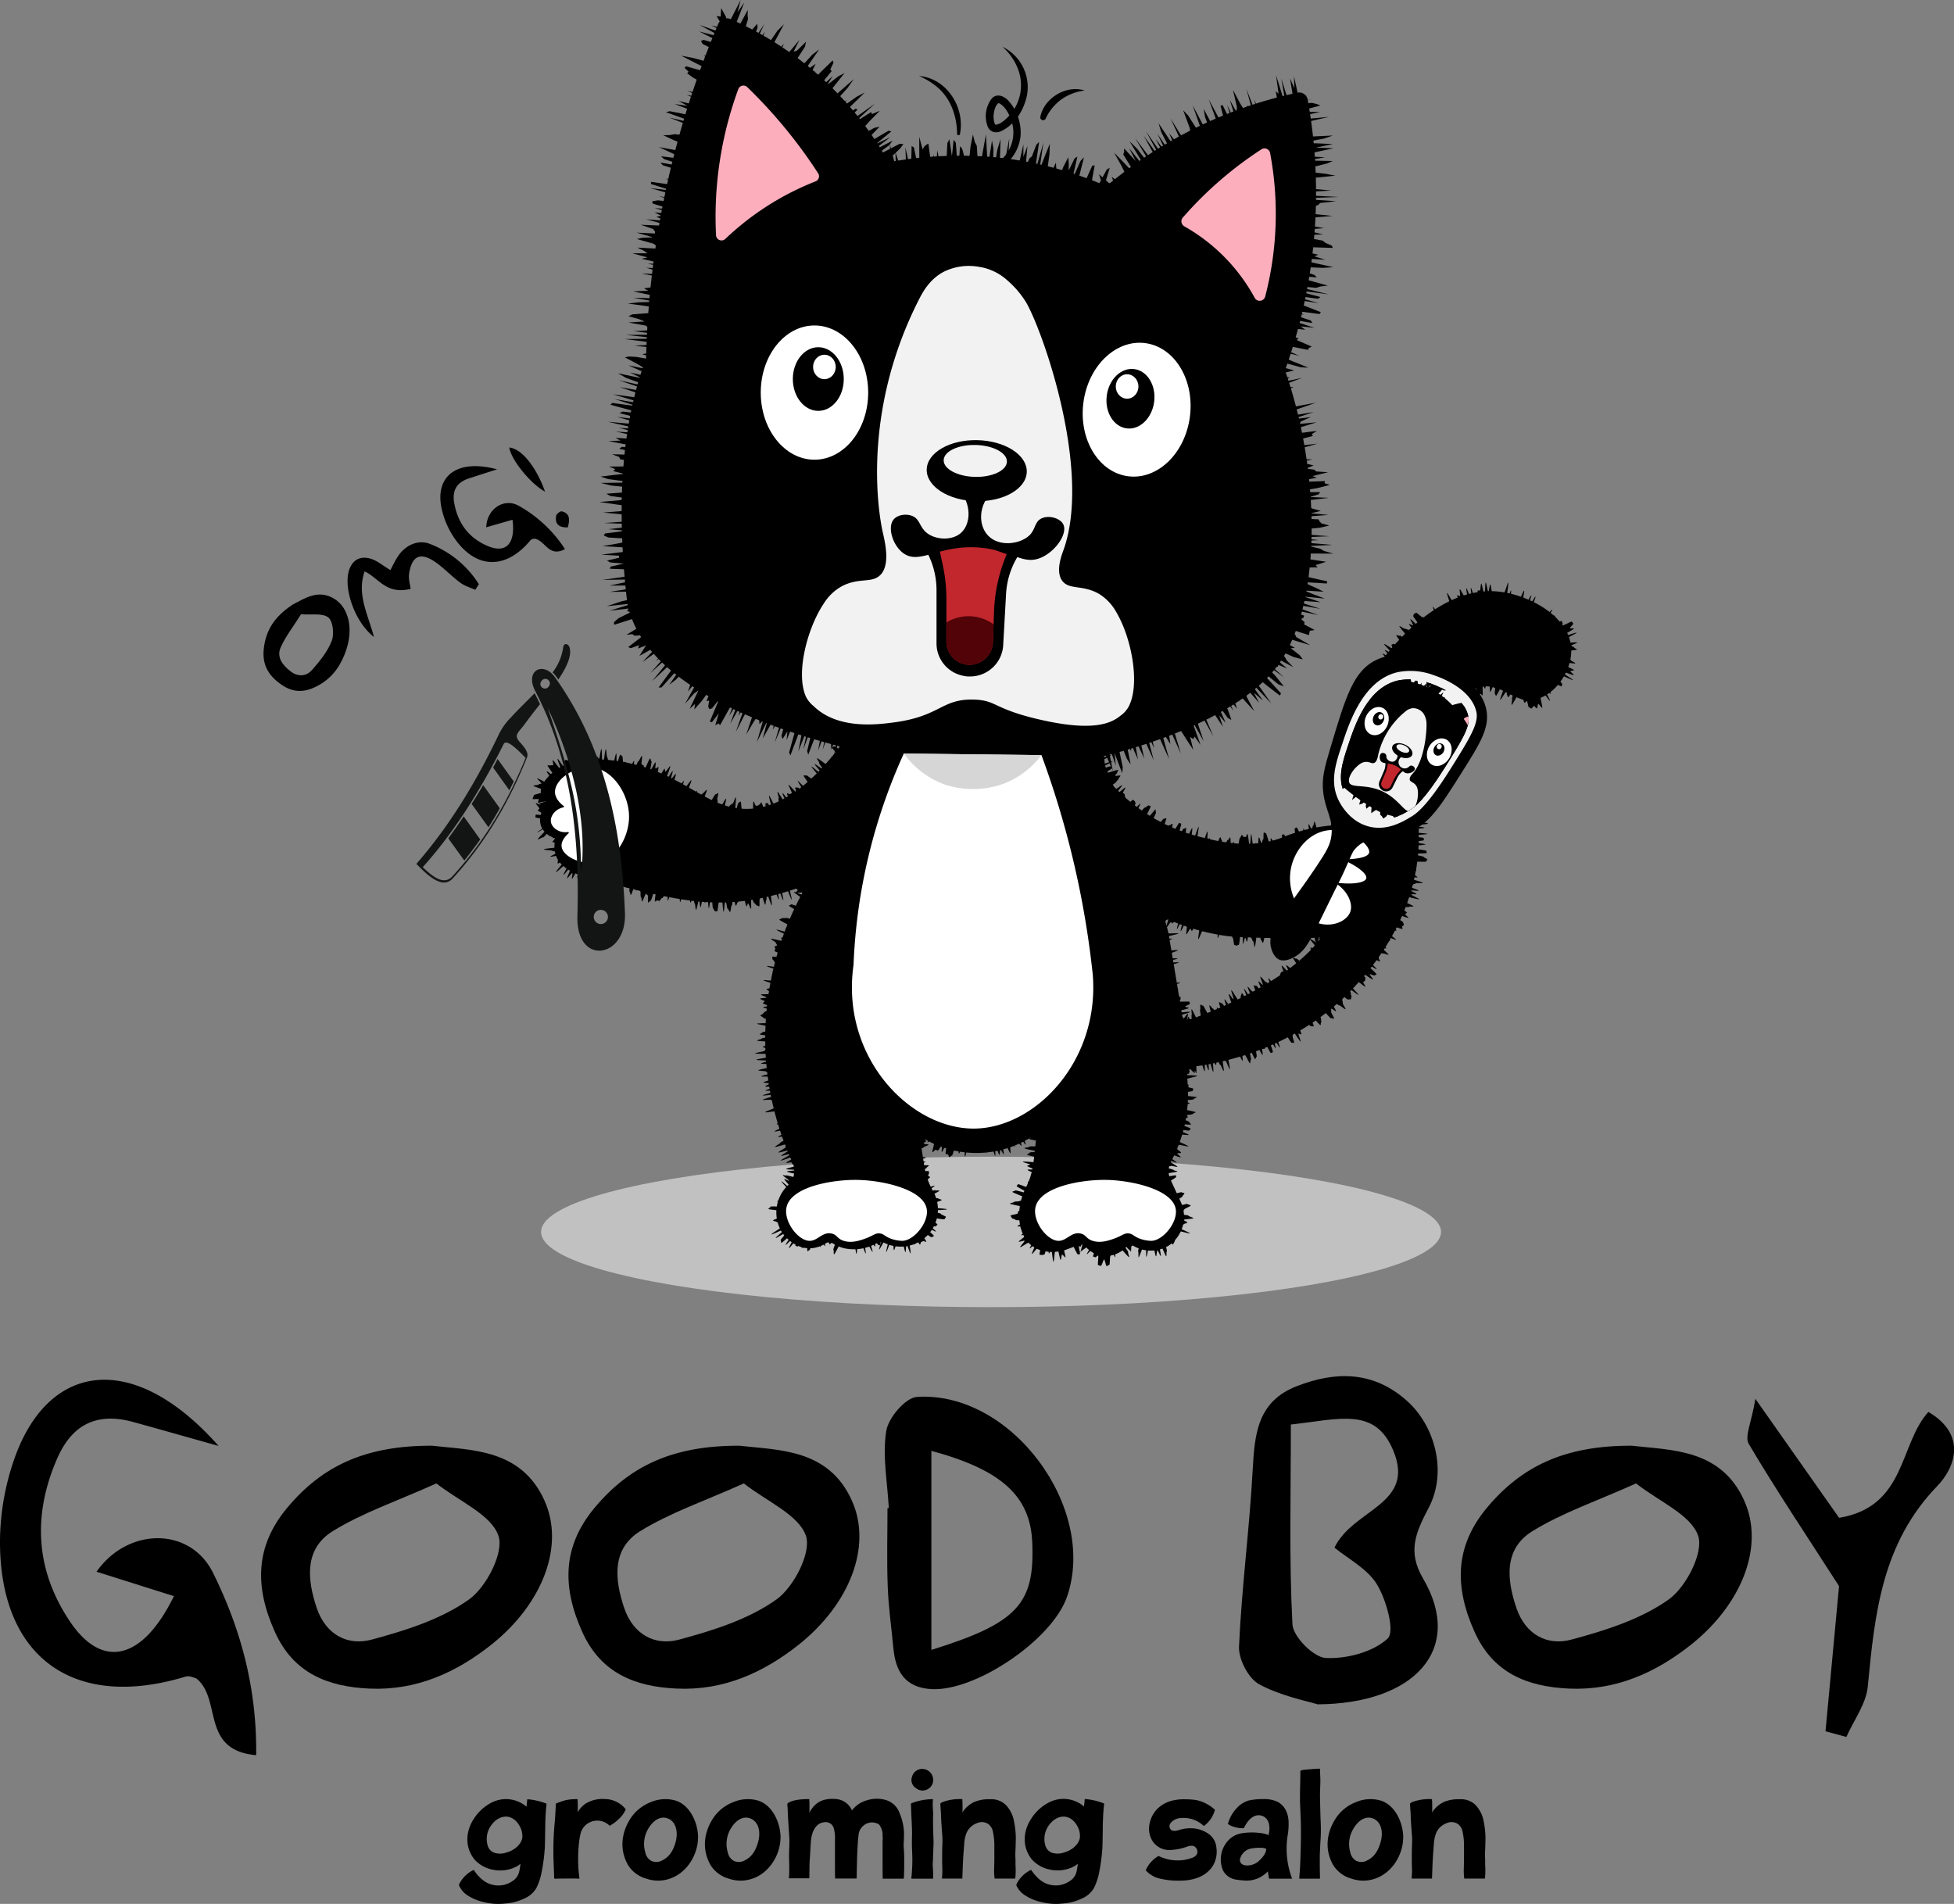 <?xml version="1.0" encoding="UTF-8"?> <svg xmlns="http://www.w3.org/2000/svg" xmlns:xlink="http://www.w3.org/1999/xlink" viewBox="0 0 688.26 670.61"><rect x="0" y="0" width="688.26" height="670.61" fill="#808080" stroke="none"/><defs><style>.cls-1{fill:none;}.cls-2{fill:#c1c1c1;}.cls-3{fill:#f2f2f2;}.cls-4{fill:#fcaebd;}.cls-5{fill:#fff;}.cls-6{fill:#c1272d;}.cls-7{fill:#510308;}.cls-8{fill:#131414;fill-rule:evenodd;}.cls-9{clip-path:url(#clip-path);}.cls-10{fill:#d6d6d6;}</style><clipPath id="clip-path"><path class="cls-1" d="M492.47,239.67a20.58,20.58,0,0,1,11.3,1c1.43.48,11.62,3.89,13.38,11.46.85,3.67-2.15,8.54-8.17,18.12-7.38,11.75-10.67,14-12.3,15-2.71,1.64-7.71,4.66-13.53,3.09-6.4-1.73-9.2-7.78-9.59-8.64-2.5-5.63-.79-11,1.28-17.15C477.23,255.37,481.59,242.16,492.47,239.67Z"></path></clipPath></defs><g id="Слой_2" data-name="Слой 2"><g id="Слой_1-2" data-name="Слой 1"><path d="M90.18,618.22c-19.62-1.77-11.93-19.72-21-27-.4-.08-2.35-1.13-3.84-.67C26,602.52-.13,583.8,0,542.77a89.51,89.51,0,0,1,5.28-29.56C17.43,479.6,47.34,475.76,77,509.3c-13.75-3.86-21.94-6.2-30.15-8.45-12.58-3.46-21.39.75-26.68,12.81-8.81,20.1-7.63,39.59,4.59,57.65,11.26,16.62,25.39,13.6,36.5-9.11L34,553.6c11-15.68,32.92-15.89,41,.33,9.58,19.32,15.52,40.2,15.23,64.29Z"></path><path d="M152.15,509.22c13.7,1.59,31.45,1,39.65,19.36,7.19,16-.73,36.32-18.58,50.6-12.56,10-26.63,16.32-43.07,15.59-14.63-.65-26.79-5.37-33.34-20-7-15.55-7.13-29.93,4.35-43.68,12.3-14.73,27.51-21.94,51-21.87Zm1.55,13.28c-13.95,6.28-26,10.32-36.54,16.84-10,6.23-9,16.92-5.59,27.07,3.19,9.35,10.83,13.39,19.33,11.11,11.94-3.21,24.46-7.14,34.32-14.16,6.14-4.38,12.38-16.61,10.34-22.45C173,533.52,162.05,529,153.7,522.5Z"></path><path d="M260.42,509.22c13.7,1.59,31.45,1,39.65,19.36,7.19,16-.73,36.32-18.58,50.6-12.56,10-26.63,16.32-43.07,15.59-14.63-.65-26.79-5.37-33.35-20-7-15.55-7.12-29.93,4.36-43.68,12.3-14.73,27.51-21.94,51-21.87ZM262,522.5c-14,6.28-26,10.32-36.55,16.84-10,6.23-9,16.92-5.58,27.07,3.19,9.35,10.83,13.39,19.33,11.11,11.94-3.21,24.46-7.14,34.31-14.16,6.14-4.38,12.38-16.61,10.35-22.45C281.25,533.52,270.32,529,262,522.5Z"></path><path d="M313.06,531.14c-.48-9.06-2.29-18.34-.9-27.11.73-4.63,6.79-11.75,10.82-12,33.27-2.15,63.75,39.2,52.82,70.5-5.29,15.13-32.27,33.34-47.78,32.42-9.2-.54-12.57-6.19-13.34-14.4-.69-7.31-1.75-14.59-2-21.91-.35-9.12-.08-18.26-.08-27.4l.5-.09Zm15,50c30.53-9.49,36.44-16.36,35.53-37.89-.69-16.21-10.72-25.51-35.53-32.22Z"></path><path d="M464,600.28c-3.48-1.11-12.62-2.81-20.43-7-3.8-2-7.35-8.84-7.15-13.31.93-20.85,3.71-41.6,4.83-62.45.68-12.5,1.69-23.84,15.42-29.23,13.9-5.46,27.06-5.31,38.7,4.94,10.13,8.9,14.47,25.2,7.89,37.78-4.58,8.77-7.64,15.43-2,25,14.73,25.18-3.42,44.15-37.21,44.3Zm-9.32-98.52c0,24.85-.64,47.66.56,70.38.23,4.38,7.49,11.66,11.77,11.85,7.39.34,16.61-2.07,21.78-6.87,2.61-2.41-.45-13.51-3.75-19s-10.09-9-15-13c6.56-13.72,28.79-15.11,20.64-34.37-6.44-15.24-18.91-10.85-36-9Z"></path><path d="M574.72,509.22c13.71,1.59,31.46,1,39.66,19.36,7.18,16-.74,36.32-18.59,50.6-12.56,10-26.62,16.32-43.07,15.59-14.63-.65-26.79-5.37-33.34-20-7-15.55-7.13-29.93,4.35-43.68,12.3-14.73,27.52-21.94,51-21.87Zm1.55,13.28c-13.95,6.28-26,10.32-36.54,16.84-10.05,6.23-9.05,16.92-5.59,27.07,3.19,9.35,10.83,13.39,19.33,11.11,11.94-3.21,24.46-7.14,34.32-14.16,6.14-4.38,12.38-16.61,10.34-22.45-2.58-7.39-13.51-11.87-21.86-18.41Z"></path><path d="M643,609.81l4.77-51.14c-11.75-18.26-22.23-33.91-31.8-50.09-1.55-2.62,1-7.63,2.33-15.87l29.49,41.91c23.69-3.93,21.09-25.91,31.45-37.3,13.48,7.89,9.61,19.4,3.09,26.14-19.46,20.14-22,44.93-24.43,70.54-.57,6.11-4.93,11.87-7.55,17.8l-7.35-2Z"></path><path d="M192.52,635.36a71.33,71.33,0,0,0-.46,7.38c-.07,5.34-.14,8.24-.2,8.63a62.74,62.74,0,0,1-1.06,7.91,20.77,20.77,0,0,1-1.91,5.8,8.93,8.93,0,0,1-4.21,3.62,18.48,18.48,0,0,1-6.86,1.78,20.37,20.37,0,0,1-7.18-.46,17.28,17.28,0,0,1-6.19-2.57,8,8,0,0,1-2-2l-.46-.72-.33-.66a2.46,2.46,0,0,1,.39-1,11,11,0,0,1,4.74-4.41c.07,0,.07,0,.14.06,2,3,4.35,4.75,6.85,5.21a8.58,8.58,0,0,0,6.65-1.32,5.17,5.17,0,0,0,2.24-2.7,7.68,7.68,0,0,0,.4-1.71c.06-.46.2-1.06.26-1.72a8.92,8.92,0,0,1-2.63,1.52,12.75,12.75,0,0,1-7.25.53,11.61,11.61,0,0,1-6.26-3.5c-3.43-4.21-3.29-9.68-.4-14.23A16.19,16.19,0,0,1,173,635a11.12,11.12,0,0,1,12.46,1.38l.26-2.57c0-.06,0-.06.07-.06a22.7,22.7,0,0,1,6.59,1.51A.15.15,0,0,1,192.52,635.36ZM183,643.14c-2.7-4.81-7.45-3.82-9.95-.26a8.15,8.15,0,0,0-1.25,7.24,3.8,3.8,0,0,0,2.63,2.57,6.83,6.83,0,0,0,4-.2c2.63-.72,5.07-2.7,5.53-5.07A6.87,6.87,0,0,0,183,643.14Z"></path><path d="M220.38,637.34a9.22,9.22,0,0,1-2.5,3.43,13.74,13.74,0,0,1-3.1,2.3c-.06.07-.06.07-.06,0a6.11,6.11,0,0,0-7-1.18,5.92,5.92,0,0,0-3.16,3.69,26,26,0,0,0-.66,3.95,54.06,54.06,0,0,0-.26,5.93,48.33,48.33,0,0,0,.46,6.13c0,.06,0,.13-.07.13q-.89-.11-8.69,0a.14.14,0,0,1-.13-.13c0-.07-.07-1.91-.2-5.41a106.4,106.4,0,0,1,.26-13c.13-1.38.26-2.83.33-4.34.13-2.11.2-3.3.2-3.5a.14.14,0,0,1,.13-.13,33.34,33.34,0,0,1,3.23-1.12,19.36,19.36,0,0,1,4.22-.39c.06,0,.06,0,.06.06.07,1.39.07,2.51.07,3.3v1.25a9,9,0,0,1,2.7-3,11.5,11.5,0,0,1,6.79-1.64,9.52,9.52,0,0,1,7.31,3.49C220.38,637.27,220.38,637.27,220.38,637.34Z"></path><path d="M245.88,646.89c0,.73-.06,1.45-.13,2.18-.79,5.73-4.55,10.87-9.82,12.65a12.6,12.6,0,0,1-8.23,0,11,11,0,0,1-6.53-4.88c-3.09-5.47-2.3-11.66,1.19-16.73a14.86,14.86,0,0,1,6.85-5.34,13,13,0,0,1,8.83-.53C243.11,635.89,245.75,642,245.88,646.89Zm-11.07-6.52c-2.63-.72-5,1.19-6.52,3.82a10.43,10.43,0,0,0-1,8.24,4.41,4.41,0,0,0,1.91,2.9,4.09,4.09,0,0,0,4.08-.07c2.37-1.12,4-3.42,4.81-6.92S237.91,641.23,234.81,640.37Z"></path><path d="M274.94,646.89c0,.73-.07,1.45-.14,2.18-.79,5.73-4.54,10.87-9.81,12.65a12.63,12.63,0,0,1-8.24,0,11,11,0,0,1-6.52-4.88c-3.1-5.47-2.31-11.66,1.18-16.73a14.89,14.89,0,0,1,6.86-5.34,13,13,0,0,1,8.83-.53C272.17,635.89,274.8,642,274.94,646.89Zm-11.07-6.52c-2.64-.72-5,1.19-6.53,3.82a10.47,10.47,0,0,0-1,8.24,4.44,4.44,0,0,0,1.91,2.9,4.11,4.11,0,0,0,4.09-.07c2.37-1.12,3.95-3.42,4.81-6.92S267,641.23,263.87,640.37Z"></path><path d="M318.49,656.51c0,2.57-.07,4.29-.14,5.08-.06.06-.06.13-.13.13H311c-.07,0-.07-.07-.07-.13-.06-.6-.06-2.51-.06-5.87v-7.24a8,8,0,0,0,0-1.85,5.87,5.87,0,0,0-1.25-4,4.57,4.57,0,0,0-5.21.2,4.8,4.8,0,0,0-2,3.49c-.2,1.64-.4,4.48-.53,8.63-.07,3-.13,5.2-.13,6.59a.15.15,0,0,1-.14.13h-7.37c-.07,0-.07-.07-.07-.13-.07-.66-.07-2.44-.07-5.41v-8.3a11.9,11.9,0,0,0-.46-4,2.93,2.93,0,0,0-3.16-2c-1.91.13-3.36,1.32-4.22,3.63a12.32,12.32,0,0,0-.66,3.42c-.06,1.19-.19,2.7-.26,4.48l-.2,2.84c0,1.38-.06,3.62-.06,5.27a.15.15,0,0,1-.13.13h-7c-.07,0-.13-.07-.07-.13A33,33,0,0,0,278,658c0-.26,0-1.52-.07-3.69,0-.66,0-1.85.07-3.49a35.34,35.34,0,0,0,0-3.89l-.46-7.12c-.07-2.17-.13-3.22-.13-3.29a3.82,3.82,0,0,1-.07-1.12c0-.13.2-.33.53-.53,1.51-.79,3.82-1.18,7.05-1.18.07,0,.13,0,.13.06.07,1.45.07,2.57.07,3.43a11,11,0,0,1-.07,1.38,10.8,10.8,0,0,1,2-2.76c1.78-1.72,4.29-2.44,7.65-2.11a6.69,6.69,0,0,1,5.4,4c0-.07.13-.2.13-.2a9.86,9.86,0,0,1,5.07-3.36,11.54,11.54,0,0,1,6.86-.07,7.32,7.32,0,0,1,4.67,4.48,19.37,19.37,0,0,1,1.59,7.18c0,.6,0,1.52-.07,2.77a16.9,16.9,0,0,0,0,2.7C318.49,652.63,318.49,654.41,318.49,656.51Z"></path><path d="M328.69,652.69c-.06,1.58-.06,2.7-.13,3.3s0,1.45.07,2.83a21.83,21.83,0,0,1,.06,2.77c-.06.06-.06.13-.13.13h-7.44a.14.14,0,0,1-.13-.13c.19-1.52.26-3,.33-4.42.06-1.25.06-3.09-.07-5.6-.07-1.78-.07-3.62,0-5.53,0-1.39-.07-3.3-.2-5.8s-.13-4.15-.2-4.88l.07-.06v-.07a15.07,15.07,0,0,1,3.16-1,21.63,21.63,0,0,1,4.42-.52c.06,0,.13,0,.13.06a15.74,15.74,0,0,0-.07,2.7c.07,1.26.13,2.11.13,2.64-.06,1.25-.06,3.1,0,5.4s.14,3.76.14,4.48S328.76,651.11,328.69,652.69Zm-7.44-26.88a3.69,3.69,0,0,1,4.15-2.7,3.83,3.83,0,0,1,3.23,3.16,3.66,3.66,0,0,1-2,4,3.61,3.61,0,0,1-4-.46A3.31,3.31,0,0,1,321.25,625.81Z"></path><path d="M357.69,651.64a24.4,24.4,0,0,0,0,3.23v2a26.67,26.67,0,0,1-.07,4.68.15.15,0,0,1-.13.13h-7.12c-.06,0-.06-.07-.06-.13a22.57,22.57,0,0,1-.14-3.5c.07-2.17.07-3.29.07-3.42v-4.94a23.07,23.07,0,0,0-.46-4.29,4.43,4.43,0,0,0-1.78-3,4.13,4.13,0,0,0-3.95-.2,6.27,6.27,0,0,0-3.89,4.22,12.45,12.45,0,0,0-.53,3l-.33,4.42c-.2,3.36-.26,5.93-.33,7.71,0,.06,0,.13-.06.13h-7a.15.15,0,0,1-.13-.13,24.73,24.73,0,0,0,.13-3.63c-.06-1.18-.06-2.5-.06-4,0-.52,0-1.77.06-3.69a30.74,30.74,0,0,0,0-3.75c-.06-.4-.13-1.52-.26-3.43s-.2-3.36-.2-4.35c-.06-.46-.13-1.45-.2-2.83a1,1,0,0,1,.07-.72,2.92,2.92,0,0,1,1-.53,17.6,17.6,0,0,1,6.52-.92c.07,0,.13,0,.13.06.07,1.45.07,2.57.07,3.43a8.78,8.78,0,0,1-.07,1.25,9.94,9.94,0,0,1,4.09-3.69,12.93,12.93,0,0,1,5.6-1,7.35,7.35,0,0,1,5.53,1.91,11.16,11.16,0,0,1,3,6,29.78,29.78,0,0,1,.59,7.12C357.75,649.27,357.75,650.25,357.69,651.64Z"></path><path d="M388.91,635.36c-.26,2.11-.39,4.55-.46,7.38-.06,5.34-.13,8.24-.19,8.63a64.63,64.63,0,0,1-1.06,7.91,21.1,21.1,0,0,1-1.91,5.8,8.91,8.91,0,0,1-4.22,3.62,18.38,18.38,0,0,1-6.85,1.78A20.37,20.37,0,0,1,367,670a17.28,17.28,0,0,1-6.19-2.57,8.26,8.26,0,0,1-2.05-2l-.46-.72-.33-.66a2.37,2.37,0,0,1,.4-1,11,11,0,0,1,4.74-4.41c.07,0,.07,0,.13.06,2.05,3,4.35,4.75,6.86,5.21a8.58,8.58,0,0,0,6.65-1.32,5.17,5.17,0,0,0,2.24-2.7,9,9,0,0,0,.4-1.71c.06-.46.19-1.06.26-1.72a9,9,0,0,1-2.64,1.52,12.71,12.71,0,0,1-7.24.53,11.61,11.61,0,0,1-6.26-3.5c-3.43-4.21-3.3-9.68-.4-14.23a16.19,16.19,0,0,1,6.26-5.86,11.11,11.11,0,0,1,12.45,1.38l.27-2.57c0-.06,0-.06.06-.06a22.63,22.63,0,0,1,6.59,1.51A.14.14,0,0,1,388.91,635.36Zm-9.48,7.78c-2.7-4.81-7.45-3.82-9.95-.26a8.12,8.12,0,0,0-1.25,7.24,3.79,3.79,0,0,0,2.63,2.57,6.79,6.79,0,0,0,3.95-.2c2.64-.72,5.08-2.7,5.54-5.07A6.87,6.87,0,0,0,379.43,643.14Z"></path><path d="M427.32,657c-2.37,4-7.11,5.41-11.59,5.41a26.2,26.2,0,0,1-6.59-.6,9.52,9.52,0,0,1-5.54-3c-.06-.06-.06-.06,0-.13a10.83,10.83,0,0,1,4.42-4.94h.06c0-.07,0-.07.07,0a15.09,15.09,0,0,0,8.89,1.38,15.57,15.57,0,0,0,3-.79c1.12-.46,1.65-1.12,1.71-1.84a2.18,2.18,0,0,0-1.45-2.31,4,4,0,0,0-2.17.27,20,20,0,0,1-6.2,1.18,7.11,7.11,0,0,1-5.66-2.7,8.23,8.23,0,0,1-1.25-7,10.16,10.16,0,0,1,2.83-5,11.3,11.3,0,0,1,5.67-2.83,16.07,16.07,0,0,1,4.15-.33,21.78,21.78,0,0,1,4,.33,13.93,13.93,0,0,1,6.19,3.29c.07.07.07.07.07.13a10.37,10.37,0,0,1-3.83,5.6c-.06.07-.06.07-.13,0a10.34,10.34,0,0,0-8-2.76,4.85,4.85,0,0,0-3.69,1.84,1.74,1.74,0,0,0,.27,2.37c1.05.66,2.24.13,3.23-.13a13.19,13.19,0,0,1,4.15-.46,10.79,10.79,0,0,1,6.06,2.17,6.53,6.53,0,0,1,2.44,4.48A9.78,9.78,0,0,1,427.32,657Z"></path><path d="M455,661.72h-7.9c-.07,0-.07-.07-.13-.13l-.4-2.44-.4.39a10.09,10.09,0,0,1-7.57,2.84,29,29,0,0,1-3.16-.33,6,6,0,0,1-2.71-1.06,5.72,5.72,0,0,1-2-2.3,10.12,10.12,0,0,1-.73-3.76,9.71,9.71,0,0,1,2.11-6.06,8.22,8.22,0,0,1,5.4-3.16,22.35,22.35,0,0,1,5.93-.13,12.27,12.27,0,0,1,3.43.79,2.18,2.18,0,0,0,.07-.6,7.52,7.52,0,0,0,0-3.42,3.76,3.76,0,0,0-1.92-2.57,3.68,3.68,0,0,0-2.89-.2q-2.28.79-4,4.35h-.06a9,9,0,0,1-3.17-.4,7,7,0,0,1-2.3-1,.07.07,0,0,1-.07-.07v-.07a12.79,12.79,0,0,1,3.23-5.66,9.09,9.09,0,0,1,3.95-2.51,21.12,21.12,0,0,1,4.88-.52,11.57,11.57,0,0,1,5.2.85c2.64,1.26,4,4,4.09,7.12a22.62,22.62,0,0,1-.33,4.81,29.79,29.79,0,0,0,1.52,15.09C455.19,661.65,455.13,661.72,455,661.72Zm-9-10.54a5.48,5.48,0,0,0-2.11-.33,15.36,15.36,0,0,0-3.29.26,5,5,0,0,0-3.82,3.69c-.26,1.78,1.32,2.44,3.16,2.24a5.73,5.73,0,0,0,1.91-.53,5.34,5.34,0,0,0,1.85-1.31C445.24,653.75,446,652.43,446,651.18Z"></path><path d="M464.87,653.35v4.15c0,1.19.07,2.9.07,4.09,0,.06,0,.13-.07.13h-7.11a.14.14,0,0,1-.13-.13c.19-2.18.33-4.29.39-6.26.27-7.05.27-12.39.07-16.08l-.2-4.81c0-1.71,0-3.62.07-5.8s.06-3.75.06-4.81v-.06l.07-.07a3.46,3.46,0,0,1,1.32-.33l2.1-.2c1.52-.13,2.57-.19,3.3-.19.06,0,.13,0,.13.06,0,.33,0,1,.07,2.11s.06,1.85.06,2.44c0,1-.13,3.56-.13,4.61s.07,4,.2,8.5a61,61,0,0,1-.07,8.43C464.94,651.84,464.87,653.29,464.87,653.35Z"></path><path d="M494.26,646.89c0,.73-.07,1.45-.13,2.18-.79,5.73-4.55,10.87-9.82,12.65a12.63,12.63,0,0,1-8.24,0,11,11,0,0,1-6.52-4.88c-3.1-5.47-2.3-11.66,1.19-16.73a14.86,14.86,0,0,1,6.85-5.34,13,13,0,0,1,8.83-.53C491.49,635.89,494.13,642,494.26,646.89Zm-11.07-6.52c-2.63-.72-5,1.19-6.52,3.82a10.43,10.43,0,0,0-1.06,8.24,4.48,4.48,0,0,0,1.91,2.9,4.11,4.11,0,0,0,4.09-.07c2.37-1.12,3.95-3.42,4.81-6.92S486.29,641.23,483.19,640.37Z"></path><path d="M523.12,651.64a24.4,24.4,0,0,0,0,3.23v2a26.67,26.67,0,0,1-.07,4.68.15.15,0,0,1-.13.13H515.8c-.06,0-.06-.07-.06-.13a22.57,22.57,0,0,1-.14-3.5c.07-2.17.07-3.29.07-3.42v-4.94a23.07,23.07,0,0,0-.46-4.29,4.43,4.43,0,0,0-1.78-3,4.13,4.13,0,0,0-3.95-.2,6.27,6.27,0,0,0-3.89,4.22,12.45,12.45,0,0,0-.53,3l-.33,4.42c-.19,3.36-.26,5.93-.33,7.71,0,.06,0,.13-.06.13h-7a.15.15,0,0,1-.13-.13,24.73,24.73,0,0,0,.13-3.63c-.06-1.18-.06-2.5-.06-4,0-.52,0-1.77.06-3.69a30.74,30.74,0,0,0,0-3.75c-.06-.4-.13-1.52-.26-3.43s-.2-3.36-.2-4.35c-.06-.46-.13-1.45-.2-2.83a1,1,0,0,1,.07-.72,2.92,2.92,0,0,1,1-.53,17.6,17.6,0,0,1,6.52-.92c.07,0,.13,0,.13.06.07,1.45.07,2.57.07,3.43a8.78,8.78,0,0,1-.07,1.25,9.94,9.94,0,0,1,4.09-3.69,12.93,12.93,0,0,1,5.6-1,7.34,7.34,0,0,1,5.53,1.91,11.09,11.09,0,0,1,3,6,29.78,29.78,0,0,1,.59,7.12C523.18,649.27,523.18,650.25,523.12,651.64Z"></path><ellipse class="cls-2" cx="349.08" cy="433.92" rx="158.5" ry="26.5"></ellipse><path d="M553.42,228.13c-.79-11.26-15.19-18.76-25.8-19.78-23.34-2.22-42.07,25.66-43.85,28.38-12.67,19.39-11.82,37.43-11,53.91-1.6,0-3.37.06-5.29.25a59,59,0,0,0-16.34,4.3c-11.37,4.12-23.08,1-30.09-.86A62.27,62.27,0,0,1,392.32,277c-2-4.7-4.16-9.79-6.56-15.31a139.57,139.57,0,0,1-87.7-1.72c-14.79,20.71-26.87,25-35.25,24.94-15.4-.07-23.1-14.64-48.15-17.2-3.09-.32-14-1.22-20.35,4.73-1.28,1.19-4.42,4.11-3.72,7.31a5.34,5.34,0,0,0,1.77,2.81.87.87,0,0,1,0,1.28,6.78,6.78,0,0,0-1.8,7.08A6.89,6.89,0,0,0,195,295a.86.86,0,0,1,.56,1,9.44,9.44,0,0,0,.2,5.23c1.9,5.44,9.08,7.41,13.75,8.6,26.32,6.69,39.48,10,56.75,6.88a96.64,96.64,0,0,0,14.43-3.82,1.43,1.43,0,0,1,1.73,2,107.47,107.47,0,0,0-12.72,56.81,105.47,105.47,0,0,0,9.45,37.73,7,7,0,0,1-1.53,8A13.06,13.06,0,0,0,274,423.3a13.22,13.22,0,0,0,1.72,11.18c.32.45,4.22,5.7,10.31,5.16a10.81,10.81,0,0,0,4.88-1.73,2.16,2.16,0,0,1,2.34,0,14.32,14.32,0,0,0,4.1,1.76,16.09,16.09,0,0,0,11.78-2,2.11,2.11,0,0,1,2-.09,13.1,13.1,0,0,0,17.34-18.36,25.08,25.08,0,0,1-2.84-8.13c-.45-2.87-.91-5.75-1.36-8.62a1.11,1.11,0,0,1,1.64-1.14,36.28,36.28,0,0,0,37.3-.79,1.11,1.11,0,0,1,1.69,1.07l-.85,7.62a25.31,25.31,0,0,1-2.52,8.67c-4.28,8.44-2.89,17.16,1.91,20.88,4,3.07,9.44,2.1,11.18,1.72l5.36-2a2.15,2.15,0,0,1,2.39.58,9.62,9.62,0,0,0,5.15,3.15,10.06,10.06,0,0,0,9.2-3,2.13,2.13,0,0,1,2.54-.38,12.08,12.08,0,0,0,12.33-.07,12.35,12.35,0,0,0,4.3-15.48l-3.61-7.83a7.05,7.05,0,0,1,.17-6.3,49.92,49.92,0,0,0,4.3-10.8,50.62,50.62,0,0,0,1.36-19,3.39,3.39,0,0,1,2.92-3.75c11.82-1.64,37.36-7.3,56.76-28.81,4.26-4.72,16.5-18.28,20.64-38.69,3.33-16.4-1.51-22.76,4.3-40.41,2.16-6.57,7.87-23.93,18.91-25.79,7.94-1.34,11.93,6.45,19.78,4.29C548.39,244.26,553.94,235.63,553.42,228.13Zm-134.58,131a1.9,1.9,0,0,1-2.46-1.51c-1-6.26-4.11-25-4.83-28.93a54.88,54.88,0,0,0-1.51-5.49,76.87,76.87,0,0,0,22.15,6.5c2.53.33,5.87.37,5.87.37,3.17.17,6.41.28,10.46.34,7,.11,10.48.17,12.9,0,1.21-.08,2.59-.16,4-.28a41.39,41.39,0,0,1-3.43,4.15C449.74,347.35,426.05,356.85,418.84,359.16Z"></path><path d="M554.45,228.06c0-.24-1-.41-1-.65s2.1-.85,2.06-1.09-3.77.26-3.83,0,.94-.68.88-.91-.65-.26-.72-.49,3.54-1.84,3.46-2.07-5.8,1.91-5.9,1.7,5.07-2.92,5-3.13-1.3,0-1.41-.17,1.26-1.4,1.14-1.6-.33-.52-.46-.71-3.16,1.54-3.3,1.35.12-.69,0-.88-.18-.48-.33-.67-1.74.9-1.89.72-.4-.22-.57-.39-1.12.53-1.29.37,1.65-2.37,1.48-2.53-.65,0-.83-.15-2.1,1.8-2.28,1.65,2.31-3.57,2.13-3.72-3.26,3.5-3.45,3.35.72-1.67.53-1.81.51-1.53.32-1.66-.63.1-.83,0-1.74,1.93-1.94,1.81.57-1.77.37-1.89-.6.15-.81,0-.73.44-.94.33-.26-.44-.47-.54,1.49-4,1.27-4.14-2.78,4.79-3,4.69,1.77-5,1.55-5.12-2,3.59-2.27,3.5-.71.62-.94.53.66-2.92.43-3,.44-2.62.21-2.7-2.17,4.85-2.4,4.78,0-1.26-.27-1.33,0-1.43-.27-1.5-.94,1.67-1.17,1.61-.26-.72-.49-.77.19-2.82,0-2.87-1.38,4.11-1.61,4.06.87-6.77.64-6.81-1.14,3.44-1.37,3.4-.81,2.27-1,2.24-.56,1.17-.79,1.14-.09-3.15-.33-3.17-.6,1.93-.84,1.91-.43.37-.67.35-.37-2.21-.61-2.22-.48-3-.72-3-.46,2.65-.69,2.65-.67-3.33-.91-3.32-.18,4.59-.42,4.61-.9-4.24-1.14-4.22-.24,2.38-.47,2.41-.51-.06-.75,0,.23,4,0,4.08-.56-.76-.8-.71-1.42-4.34-1.65-4.29.65,4.76.42,4.82-1.72-4.72-2-4.65.82,4.59.59,4.66-1.14-2.17-1.37-2.1-1.3-2.31-1.53-2.23.28,2.29.05,2.37-.66-.37-.89-.28.51,2.56.29,2.65-.17.74-.39.83-.74-.58-1-.48-2.34-3.89-2.55-3.79,1,3.15.74,3.25.82,2.64.61,2.75-1.78-2.4-2-2.29.34,1.6.13,1.72.6,2,.39,2.07-1.91-2.37-2.11-2.25.75,2.14.55,2.26-.33.31-.53.44-2.61-3.19-2.81-3.06,1.81,3.58,1.61,3.72-.4.2-.6.33-1.79-1.75-2-1.61.12,1-.08,1.12-.46.15-.65.3-.18.53-.37.68-1.48-1.14-1.67-1-1.92-1.61-2.1-1.46-.51.19-.7.34-.19.57-.37.72,3.4,4.76,3.22,4.92-4-3.9-4.18-3.74,1.1,2,.92,2.16-1.21-.61-1.39-.45,3,4,2.85,4.14-2.79-2.29-3-2.13-1.16-.5-1.34-.34-1.76-1.09-1.93-.93,3,3.71,2.8,3.88.67,1.32.5,1.49-2.94-2.2-3.11-2-1-.32-1.21-.15,1.33,1.93,1.17,2.1,1.41,2,1.25,2.13.29.89.13,1.07-3.47-2.49-3.62-2.31-.49.22-.65.4.54,1.11.38,1.29-2.81-1.76-3-1.58,3,3.18,2.87,3.36-2.46-1.42-2.61-1.23,2.77,2.88,2.62,3.06-3.24-2-3.39-1.81,2.08,2.25,1.94,2.44.13.69,0,.88-1.86-.83-2-.65.8,1.21.66,1.39-.75,0-.89.22-2.82-1.45-3-1.26,1.43,1.63,1.3,1.81-1.72-.59-1.84-.41-.89,0-1,.21.46,1,.37,1.13,1.65,1.64,1.53,1.85.08.61,0,.81-.8.06-.93.27,1.13,1.23,1,1.43-3.57-1.56-3.69-1.35-1.32-.19-1.44,0,2.41,1.93,2.29,2.14-.57.24-.68.45-.31.38-.42.6,2.16,1.67,2.05,1.88.31.67.2.88-5.27-2.09-5.38-1.87,2.4,1.71,2.3,1.93.07.56,0,.78-1,0-1.14.27,1.66,1.26,1.57,1.48-1.21,0-1.31.21.49.72.4.94.48.7.39.92-1,.11-1.07.34-.7.23-.78.46.87.82.79,1.05-.13.44-.21.67-2.74-.44-2.82-.22-1.09.16-1.17.39,4.29,1.88,4.22,2.11,0,.48,0,.71-2.22-.18-2.28.05-.19.44-.25.67-2,0-2.06.19,2.55,1.16,2.49,1.4-3.6-.41-3.66-.17,1.73.92,1.68,1.15-.27.44-.32.67.25.55.2.78,3,1.1,3,1.33-1.48.18-1.52.42.67.59.63.83-1,.29-1,.53,2,.79,2,1-4.69-.25-4.73,0,2.58.86,2.54,1.1-2,.2-2,.44-2.69.16-2.72.4,2.81.82,2.78,1.06-1.83.3-1.85.53,4.66.95,4.64,1.19-3.82.12-3.85.36-.53.45-.55.68,3.62.75,3.6,1-2.08.33-2.09.57-2.29.35-2.31.59,5.46.76,5.45,1-5.47.23-5.48.47,4.77.66,4.76.9-3.78.36-3.78.6.61.5.6.74,1.39.5,1.39.74-.07.47-.07.71-4.57.46-4.57.69,3.15.5,3.15.74-2.36.49-2.36.73,4.35.45,4.36.69-.35.48-.34.72-2.91.53-2.91.77,3.8.39,3.81.63-2.88.55-2.87.79-.73.51-.72.75,4.75.32,4.76.56-3.32.59-3.31.83,3.09.36,3.1.6-3.23.61-3.22.84-1.52.55-1.51.79,3.89.31,3.9.54-.73.51-.72.75-3.87.66-3.86.89-.59.51-.58.75,2.08-.92,2.09-.69c-.25,0,.74,1.75.49,1.76s-.44,2-.7,2-.5-.92-.76-.91-.71-4.37-1-4.36-.41,1.91-.66,1.93-.34,2.13-.6,2.16-.4.89-.66.91-.58-1.17-.81-1.14-.32,1.2-.55,1.23-.24,1.51-.47,1.54-.63-1.23-.86-1.2-.35.61-.59.65-1.3-4.63-1.53-4.59-.24,1.36-.47,1.41-.25,1.16-.48,1.21-.89-1.78-1.12-1.73.48,4.06.25,4.12-.68-.88-.91-.82-1-1.82-1.19-1.76.56,3.69.34,3.76-.84-1.27-1.06-1.21-1.42-3-1.65-2.93-.44.26-.66.33.42,2.75.21,2.82.26,2.12,0,2.2-.51-.1-.72,0-1.32-2.23-1.53-2.15.28,2.09.07,2.17-1.67-3-1.88-2.95-.46.1-.67.18.64,3.12.43,3.2-1.06-1.51-1.29-1.44.17,2.17,0,2.24-1-1.69-1.27-1.62l-.7.19c-.23.06-.84-1.42-1.07-1.36s.17,2.88-.06,2.93-1.47-4.78-1.7-4.73-.47-.27-.7-.23,0,2.43-.27,2.46-.28,1.23-.52,1.26-.72-2.05-.95-2-.18,2.71-.41,2.74-.55-.76-.78-.74-.27,3.38-.51,3.4-.81-6.57-1-6.56-.32,4.05-.56,4.05-.51-4.07-.75-4.06-.43,1-.66,1l-.68,0c-.23,0-.41-.67-.64-.68s-.49,1-.72,1-.83,5.43-1.07,5.42-.33-2.23-.57-2.25-.33-1.66-.56-1.68-.66,1.65-.89,1.63-.1-3.23-.33-3.26-.59.93-.82.9-.66,1.25-.9,1.21-1,2.85-1.18,2.81.17-4-.06-4-.3-1-.53-1-.87,2.05-1.1,2-.61.59-.85.54-.32-.82-.55-.87-1,2.28-1.23,2.23.29-3.46.07-3.51-.56.26-.78.21.12-2.51-.1-2.57-1.81,5.28-2,5.22-.61.43-.84.37.36-3.3.13-3.36-.82,1.26-1,1.2.85-5.06.63-5.12-2.21,6.28-2.44,6.21.28-2.8.05-2.87.34-2.8.11-2.87-1.44,3-1.67,2.95-.33-.58-.56-.65.28-2.29.05-2.37-.61.34-.84.26-1.76,3.33-2,3.25,1.37-4.91,1.15-5-.4-.22-.62-.31-1.67,2.79-1.9,2.7-.57.08-.79,0,.47-2.25.25-2.35-.77.55-1,.45-1.09,1.16-1.31,1.05-.64.19-.86.08,1.2-3.44,1-3.55-.67.28-.88.17-1.71,2.17-1.92,2.05-1,.74-1.19.62.5-1.89.29-2-1.62,1.79-1.83,1.67,2.1-4.46,1.9-4.59,0-.88-.19-1-2.5,3.07-2.7,2.94-.28-.47-.48-.6,1.67-3.37,1.47-3.5-.44-.15-.64-.28-1.17.87-1.36.74-3.25,3.69-3.44,3.55,1-2.24.81-2.38,1.16-2.35,1-2.49-2.63,2.62-2.82,2.48,1.34-2.52,1.16-2.66-.13-.6-.32-.75-.35-.31-.54-.46-2.53,2.26-2.71,2.1.75-1.63.57-1.79l-.55-.47c-.18-.16,0-.75-.16-.91s0-.73-.16-.9-.37-.29-.55-.46,1-1.73.84-1.9-3.59,3-3.76,2.86,2.76-3.47,2.59-3.64-2.27,1.59-2.44,1.42-.85-.11-1-.28-.93-.33-1-.55,2.49-1.57,2.39-1.79.95-.92.85-1.14.71-.82.61-1.05-1.74.22-1.84,0,.78-.86.69-1.08.44-.71.35-.93-4.39,1.34-4.48,1.12,2.32-1.52,2.23-1.74-.17-.45-.27-.67-4.59,1.44-4.68,1.22,5.36-2.82,5.27-3-5.71,1.93-5.81,1.7.76-.84.66-1.07,4.73-2.56,4.63-2.78-5.91,2-6,1.8,1.11-1,1-1.22-.7-.22-.8-.44,2.44-1.59,2.34-1.81-3.3.9-3.4.68,1.07-1,1-1.21-1.28,0-1.38-.2,3.19-3.72,3.09-3.95c-.23.07-1.42,2.88-1.65,2.95s-.22.94-.45,1-1.12-2.14-1.35-2.07.56,3.66.32,3.73-1.75-4.43-2-4.37-.56-.27-.79-.21.29,2.84.06,2.91-.89-1.47-1.12-1.41-.68-.74-.91-.68-.47,0-.71.08.15,2.54-.08,2.6-1.17-2.8-1.4-2.74.19,2.82,0,2.88-.64-.61-.87-.56-1.07-2.58-1.3-2.53.61,4.9.37,4.95-.86-1.7-1.1-1.65-.31.82-.55.87-.85-1.8-1.09-1.75.46,4.67.23,4.72-.66-.81-.89-.77-1.4-4.75-1.63-4.71.23,3.85,0,3.89-.16,1.86-.39,1.9-.58-.48-.82-.43-.24,1.5-.48,1.54-1.15-4-1.39-4-.81-2.08-1.05-2-.38.53-.62.57-.07,2.71-.31,2.75-.52-.25-.76-.22-.12,2.63-.36,2.67-.78-2.17-1-2.14-.14,2.7-.38,2.73-1.08-4.82-1.32-4.79-.31,1.45-.55,1.48-.55-.65-.79-.63-.65-1.71-.89-1.68-.42.47-.66.49-.18,3.11-.42,3.13-.34,1.56-.58,1.58-.58-1.15-.82-1.13-.79-3.77-1-3.75-.11,4.67-.35,4.69-.36,1.87-.6,1.89-.82-5-1.06-5-.52-.78-.76-.77-.52-1.06-.76-1-.29,3.58-.53,3.59-.39,2.09-.63,2.1-.65-3.91-.89-3.9-.52-1.42-.76-1.41-.33,4.73-.57,4.73l-.73,0c-.24,0-.55-3.52-.79-3.52s-.47-.45-.71-.45-.48-.81-.72-.81-.46,4.55-.7,4.55S344.24,271,344,271s-.46-4.55-.7-4.55-.53,3.68-.77,3.67-.43-3.53-.67-3.53-.59,4.55-.83,4.55-.35-5.06-.59-5.07-.49.53-.74.52-.57,2.27-.81,2.26-.33-3.5-.57-3.51-.53,1-.77,1-.43-.91-.68-.92-.59,1.95-.83,1.94-.31-2.49-.55-2.51-.89,5.93-1.13,5.91-.24-3.39-.48-3.41-.56.94-.8.92-.24-2.9-.48-2.92-.9,4.67-1.14,4.65-.27-2.37-.51-2.39l-.72-.1c-.24,0-.78,2.71-1,2.68s-.51.07-.75,0-.11-3.32-.35-3.35,0-3.64-.28-3.67-1.16,5.41-1.4,5.38.09-4.39-.15-4.43-.88,2.93-1.12,2.9-.22-1.89-.45-1.92-.49,0-.73,0-.48,0-.72,0-.08-2.49-.32-2.53-.77,1.81-1,1.77-.55.38-.78.34-1.09,3.39-1.32,3.35.25-4.14,0-4.19-1.1,3.3-1.34,3.25-.26-1.2-.5-1.25-.38-.58-.61-.62,0-2.27-.27-2.32-.43-.23-.66-.28-1.66,5.51-1.89,5.46-.17-1.57-.4-1.62.1-2.69-.13-2.74-.57.32-.8.27-1,2.2-1.24,2.15-.21-1.26-.44-1.32-.83,1.33-1.06,1.27,0-1.91-.26-2-.89,1.5-1.12,1.44.14-2.47-.09-2.53,0-2-.19-2-.22-1-.45-1.07-1.82,4.8-2.05,4.73-.75.86-1,.79.58-3.76.35-3.83-1.41,3.11-1.64,3-.67.5-.89.43,1.51-6.62,1.28-6.69-2.54,6.59-2.77,6.52-.06-1.46-.28-1.53-.69.52-.91.45.6-3.39.38-3.47-.52,0-.74,0,.35-2.51.13-2.58-1.23,2.12-1.45,2-.07,1.64-.29,1.57c-.14.19-3.32-2.91-3.46-2.72s4.66,4,4.52,4.18-5.33-3.32-5.47-3.13,2,2.07,1.83,2.26,2.89,2.79,2.74,3-1.7-.67-1.85-.48-3-1.74-3.18-1.56-.41.29-.56.48,2,2.21,1.86,2.39,0,.65-.14.84.05.67-.11.86-1.89-.93-2-.75,2.06,2.39,1.91,2.57-.85-.06-1,.12-1.89-1-2.05-.8.24.86.08,1-3.71-2.7-3.87-2.52.89,1.45.73,1.62,1.41,2,1.24,2.14-2.64-1.84-2.8-1.67,3.44,4,3.27,4.17-4.22-3.48-4.39-3.3,3.73,4.43,3.56,4.6-1.28-.58-1.46-.42-.45.26-.62.42-1.25-.61-1.43-.45-1.78-1.25-1.95-1.09-.7-.09-.88.07,2.67,3.8,2.48,4-1.61-1.13-1.8-1,1.21,2.25,1,2.4-3.55-3.63-3.73-3.48,2.6,4.11,2.41,4.26-2.2-2.08-2.4-1.94-.68-.14-.88,0,.46,1.47.27,1.6-2.41-2.67-2.61-2.54,1.3,2.76,1.1,2.89-.42.24-.62.37-.8-.4-1-.28.69,2.1.48,2.23-1.92-2.42-2.13-2.3,2.17,5.05,2,5.16-3.51-5.7-3.72-5.6.58,2.18.36,2.28.27,1.71,0,1.81.4,2.21.18,2.3-1.18-1.46-1.4-1.37-1.94-3.76-2.16-3.67,1.29,5,1.06,5.06-1.37-2.57-1.6-2.5-.46.07-.69.14.63,4.26.4,4.31-1.68-4.71-1.91-4.66-.32.65-.55.7-.4.37-.63.41l-.69.1c-.24,0-.64-1.54-.88-1.51s0,4.86-.24,4.88-.55.08-.79.09-.55.16-.78.17-.55-1.46-.79-1.46-.58,2-.82,2-.39-2.93-.63-2.95-.24-2.71-.47-2.73-.46.41-.7.38-1,3.53-1.21,3.49.44-5.3.21-5.35-.87,2.24-1.1,2.19-.6.57-.83.51-1.14,2.39-1.37,2.33-.75.63-1,.56,1.09-5,.86-5.11-1.18,2.05-1.41,2-.84.86-1.07.78-.25-.71-.47-.8.13-1.55-.09-1.65.47-2.17.26-2.27-.71.5-.93.4-2.88,4.89-3.09,4.79.89-2.93.68-3-1.61,2.06-1.83,1.95.38-1.78.16-1.89,1.24-3.3,1-3.41-1.32,1.44-1.53,1.33-2.14,2.87-2.35,2.76-.51-.09-.72-.21,1.41-3.46,1.2-3.58-2,2.54-2.21,2.43-.64.16-.85,0,.81-2.36.6-2.48-.24-.54-.45-.66,1.1-2.88.89-3-2.28,3.05-2.48,2.93-1.11,1-1.32.9,1.37-3.43,1.16-3.55-1.76,2.22-2,2.11-.36-.32-.57-.43-.47-.12-.68-.23,0-1.05-.19-1.16.83-2.66.62-2.77-1.47,1.83-1.69,1.72.77-2.63.55-2.74-2.26,3.58-2.48,3.48,1.88-5.11,1.66-5.21-1.48,2-1.7,1.92-.13-.92-.35-1-2.21,3.89-2.43,3.8.29-1.86.07-2,.42-2.32.2-2.41-.76.58-1,.5.24-2,0-2.12-1.55,2.8-1.78,2.72.57-3.07.34-3.14-.23-.89-.46-1-1.84,4.05-2.07,4,0-1.49-.26-1.56-.42-.27-.65-.34.33-3,.1-3-1.08,2-1.31,1.94-1.56,4.12-1.79,4.06.55-4.14.31-4.2-.92,1.81-1.15,1.76-.95,2.18-1.19,2.13.15-2.92-.09-3-.39-.47-.62-.51-.5,0-.73,0-.14-2-.38-2.09-.44-.46-.67-.5-1,3.18-1.22,3.15,0-3.56-.23-3.59-1.1,4.68-1.34,4.65-.37-.79-.61-.82-.45-.24-.69-.27-.24-2.16-.5-2.19-.27-2.79-.53-2.81-.89,6.58-1.14,6.56-.15-6.69-.4-6.7-.61,3.46-.85,3.45-.47-.76-.71-.76-.5-.88-.74-.87-.52-.63-.77-.63-.44,1.46-.69,1.47-.23,3.76-.47,3.78-.79-4.1-1-4.08-.37,1.19-.61,1.21-.49,0-.73,0-.37.79-.61.82-.25,1.2-.49,1.25-1.37-4.4-1.6-4.35.5,4.52.27,4.58l-.66.14c-.23.07-1.13-2.26-1.36-2.19l-.71.23c-.23.08-.65-.28-.88-.19s-.35.52-.57.61.25,1.8,0,1.9-2-3-2.25-2.88,1.44,3.77,1.23,3.89-2.7-3.53-2.91-3.4.32,1.56.12,1.7-.73,0-.92.11-.88-.13-1.06,0,2.78,3.91,2.6,4.07-2.68-2.19-2.88-2,1.38,2.05,1.2,2.23,1.68,2.07,1.51,2.26-.57-.08-.72.11-.93-.3-1.07-.11-4.16-2.17-4.28-2,1.58,1.57,1.47,1.78-.94.19-1,.42-1.74.19-1.79.42,3.46,1.23,3.44,1.47.69.3.7.54-4,1.08-4,1.31-.5,1.09-.42,1.3,2-.08,2.12.11-.35,1.05-.22,1.23,1.54-.48,1.69-.32,1-.31,1.14-.17-2.45.61-2.44.84,4.86,2.81,4.67,3-3.14-2.48-3.29-2.31-2.43-1-2.56-.84,1.38,1.66,1.26,1.86-.46.43-.55.65,2.83,1.53,2.76,1.75-3.46-.44-3.51-.21a8.46,8.46,0,0,0-.12.86c0,.23,3.41.62,3.41.85s-.16.28-.14.51-.51.4-.45.63,2-.36,2.12-.14,0,.12.06.33-4.44,3-4.31,3.14,4.68-2.89,4.82-2.72-4.83,5-4.67,5.19,1.75-.84,1.93-.7,2.87-3.22,3.06-3.1-1.08,2.54-.89,2.64,1.5-2.21,1.7-2.12-.68,2.85-.49,2.91.78-.34.87-.16-.38.48-.43.7-.51.43-.55.69,3,.81,3,1.07,1,.33,1,.58-7.05.7-7,1,3,.34,3.06.59,2.29,0,2.35.25-3.23,1.49-3.14,1.74,2.89-.6,3-.38.43.21.55.42-1.17,1.26-1,1.46-.11.74.05.93,3-2.08,3.15-1.9-4,4.73-3.77,4.9,3.16-2.8,3.35-2.64,1.11-.79,1.31-.65-2.23,4.13-2,4.26,2.72-3.46,2.93-3.34-1.89,4.44-1.68,4.55,1.59-1.9,1.81-1.79-.31,1.92-.09,2,2.51-4.62,2.74-4.53-1.13,4.12-.9,4.2,1.14-1.65,1.37-1.57-.2,2.11,0,2.19.74-.65,1-.58.23,1,.47,1,.58-.17.81-.11,1.47-3.54,1.71-3.48-.16,2.48.07,2.54-.38,3.47-.15,3.53,1.17-2.61,1.4-2.55-.17,2.62.06,2.68.64-.54.87-.48,1.7-4.72,1.93-4.66-.07,2.22.17,2.28.31.75.54.81-.38,3.47-.15,3.53,2-6,2.25-6,.46.16.7.22-.34,3.33-.11,3.39,1.11-2.42,1.34-2.36.37.55.6.61.58-.32.81-.26.48.09.71.14.24,1.05.47,1.11.16,1.4.39,1.45,1-2.17,1.27-2.11-.35,3.47-.12,3.53.24,1.09.47,1.15,1.46-4,1.69-3.91-.06,2.31.18,2.36.77-1.14,1-1.08.2,1.26.43,1.32,0,2,.26,2.08.16,1.46.39,1.51,1.13-2.72,1.37-2.67.39.46.62.52-.06,2.49.18,2.54.66-.71.89-.66,1.72-5.59,2-5.54-.77,5.8-.53,5.85.59-.42.82-.37l.71.17c.24.05.72-1.09,1-1s.75-1.26,1-1.22.79-1.56,1-1.51-.2,3.58,0,3.62,1.14-3.44,1.37-3.39.32.91.56.95.51-.19.75-.15.44.23.68.27.45.17.69.21.07,2.58.3,2.62,1.2-4.61,1.44-4.58.31,1,.55,1.07.29,1.26.53,1.29.52-.29.75-.26.15,2.63.38,2.66.75-2.15,1-2.12.21,2.4.45,2.42.26,2.21.5,2.24.84-3.5,1.07-3.48.26,2.57.5,2.59.84-4.43,1.08-4.41.26,2.88.5,2.9.62-2.43.86-2.42.26,4.26.49,4.27.7-4.93.94-4.92.3,5,.54,5,.48,1,.72,1h.75c.24,0,.51-4.14.75-4.14s.44-2,.68-2,.59,6.32.82,6.32.39-4,.63-4,.6,3,.84,3,.56,1.07.8,1.06.37-2.26.6-2.28.3-2.71.53-2.72.71,2.82.94,2.8.39-1.14.63-1.16.35-1.23.59-1.26.31-1.37.55-1.4.41-.39.65-.42,1.06,4.49,1.3,4.45.36-1,.59-1,.79,1.91,1,1.88-.13-3.93.11-4,.83,2,1.07,2,.65.85.89.81.57.39.81.34,0-2.54.23-2.59-.15-3.1.08-3.15,1.57,5.18,1.81,5.13.16-1.51.39-1.56-.06-2.41.17-2.46,1.49,4.3,1.73,4.24-.45-3.9-.22-4,.47-.05.7-.1-.12-2.33.11-2.39,1.67,4.48,1.9,4.42-.75-4.56-.52-4.62,1.88,5,2.11,4.9-1.18-5.79-1-5.86,1.27,2.65,1.49,2.58-.5-3.25-.27-3.32,2.51,6.48,2.74,6.41-1.44-6.06-1.21-6.13.31-.52.54-.59.36-.35.59-.43,1.76,3.67,2,3.59.09.32.31.35,1.49-2.16,1.67-2-2.61,2.59-2.5,2.8,5-.58,5-.34a14.79,14.79,0,0,1-1.1,1.6c-.11.2-4.41-1.82-4.53-1.6s2.63,1.92,2.52,2.13,2.36,1.73,2.25,1.95-3.25-1.14-3.36-.92,1.15,1.1,1,1.31,1,1,.94,1.24-4.22-1.52-4.32-1.3-.64.23-.75.45,4.42,2.59,4.32,2.8-.63.21-.73.43-2.28-.52-2.38-.3,2.75,1.73,2.66,1.95-1.06,0-1.16.26-3.63-1-3.72-.82-1.46-.08-1.55.14-.74.23-.83.45,3.64,2,3.55,2.22-.25.41-.33.63-1,.13-1.07.36,2.43,1.43,2.34,1.65-5.42-1.53-5.5-1.3,4.35,2.11,4.27,2.34-1.19.07-1.27.3-1.31,0-1.39.26,1,.85.92,1.08-4.35-1-4.43-.73,1.73,1.09,1.66,1.32.5.68.43.91-.78.26-.85.49.32.61.25.83-.24.43-.31.66,4.25,1.75,4.18,2-1.59,0-1.66.24-3.18-.4-3.24-.17,0,.52,0,.75.67.67.61.9,2.1,1,2,1.27,1.13.76,1.07,1-5.57-.88-5.63-.64,5,1.68,5,1.92-3-.22-3.08,0,3.05,1.16,3,1.4-1.24.2-1.29.43-.2.44-.25.67,1.18.71,1.13.95-5.66-.63-5.71-.39,3.67,1.18,3.62,1.42-.13.45-.17.69-1,.31-1,.55-1.28.27-1.32.51,1,.65,1,.88.06.49,0,.73-3,.06-3,.29,1.95.77,1.92,1-2.17.2-2.2.44,1.59.69,1.56.93-.57.43-.59.66,1.78.69,1.75.93-1.64.31-1.67.55,3.59.83,3.57,1.07-3,.2-3,.44-.61.44-.63.68-.88.42-.89.66,1.05.57,1,.81,2,.6,2,.84,2.32.6,2.3.84-6.47.16-6.48.4,3.26.63,3.26.87,1.1.51,1.1.75,2,.52,2,.76-4.49.38-4.49.62-.91.48-.91.72,3.65.51,3.65.75-2.93.48-2.93.72-1.69.51-1.68.75,6.11.4,6.11.64-1.59.5-1.58.74-2.51.55-2.5.79,1.2.44,1.21.68-.6.51-.59.75-3.35.67-3.34.91,6.82.11,6.83.35-1.58.57-1.57.81-4.85.83-4.83,1.07,3.87.2,3.89.44-2.25.68-2.23.92,5.41,0,5.43.23-2.57.73-2.54,1-3.92.9-3.89,1.14,2.68.2,2.71.44,1.86.27,1.89.51-3.57.94-3.54,1.18,4.19-.07,4.22.17-.76.59-.73.83-2.73.9-2.69,1.14,2.1.17,2.14.41-1.58.75-1.54,1,3.18,0,3.22.19-3.17,1.05-3.12,1.29,4.36-.31,4.4-.08-5.42,1.53-5.37,1.76,5.76-.64,5.81-.4-5.84,1.69-5.79,1.92,3.05-.14,3.1.1,1.88.08,1.93.31.59.35.64.59-.26.54-.2.77-1.49.85-1.43,1.09-3.28,1.32-3.22,1.55,4.18-.56,4.24-.33,1,.23,1.06.46-.37.59-.31.82,1.46.09,1.52.32-.25.56-.19.79-1,.78-.94,1-1.33.9-1.26,1.13,1.62,0,1.69.24,1,.17,1.1.4-3.69,1.7-3.62,1.93,3.81-.75,3.89-.52,1.65-.06,1.72.16-4.4,2-4.32,2.25,2.59-.4,2.67-.17,2.06-.25,2.14,0-4.09,2-4,2.23-2,1.27-1.89,1.5,5.27-1.5,5.36-1.28-1.78,1.21-1.69,1.43-2.56,1.55-2.47,1.78,3.37-.84,3.46-.62-2.57,1.59-2.48,1.81,3.34-.88,3.43-.66-3.73,2.14-3.63,2.36,6.46-2.31,6.56-2.09-4.73,2.63-4.64,2.85,1.82-.3,1.92-.09.2.41.28.64,3.06-.23,3.11,0-5.36,1.42-5.33,1.66,3.11.14,3.12.38-2.8.28-2.82.52,4.65,1.11,4.61,1.34,1.13,1.09,1.06,1.32-5.88-1.52-6-1.3-1-.28-1.09-.07,2.24,1.69,2.11,1.89-1.49-.74-1.64-.55,3.67,4.22,3.5,4.39-4.35-3.75-4.51-3.58,3.69,4,3.53,4.15-2-1.16-2.14-1,1.21,1.36,1.07,1.55.39.64.27.84-2.32-.94-2.43-.74.68.8.58,1-.66.13-.75.35-.73.17-.81.39-.68.25-.75.48,1.8.82,1.73,1.15-.08.35-.13.62-4-.11-4,.14-.72.53-.74.79,6.35.75,6.34,1-1,.33-1,.58-.27.36-.25.61-1.54.57-1.5.82-2,.83-1.93,1.08,1.17.27,1.23.51,2.29-.22,2.37,0,.5.19.59.42-.78.73-.67.95-4.25,2.77-4.13,3,4.45-2,4.58-1.75-3.2,2.8-3.05,3,3.1-1.87,3.34-1.59-1.79,2.21-1.61,2.4.06.73.24.91,3.56-3.12,3.74-3-2.4,3.54-2.21,3.7,2.56-2.54,2.76-2.4-1.8,3.46-1.59,3.59,2.47-3.09,2.68-3-.59,2-.38,2.14l.68.3c.22.09,1.23-2,1.45-1.91s-.24,2.2,0,2.26.49.08.72.13.85-2.74,1.09-2.71.07,3.85.31,3.86.56-.49.8-.5.19-3.68.43-3.7.78,3,1,2.92-.25-3.21,0-3.26.11-.57.35-.65,1.79,3.83,2,3.74-.91-3.15-.69-3.26,2.07,3,2.27,2.88-.53-1.86-.33-2a4.2,4.2,0,0,1,1.12-.22c.27,0,.53,1.5.8,1.55s.61-.59.85-.44,1.51-1.71,1.74-1.58-1.49,3.91-1.26,4,0,1.51.24,1.61,2.24-4.16,2.47-4.07,1-1.87,1.27-1.79-.43,3-.18,3.06.67-1,.9-1,.59-1.31.83-1.27.34-.06.57,0,.32.34.56.35.33-.53.57-.54.64,5.09.88,5.07.25-2.94.48-3,.26-1.13.5-1.16.54.69.77.64,1.31,3.45,1.54,3.4-.91-5.07-.68-5.14.91,1.53,1.13,1.45,1.73,3.22,1.95,3.13-1.52-5-1.31-5,2,3.23,2.19,3.13-.11-1.36.09-1.47,1.25,1.19,1.44,1.08,0,0,.21-.08.13-1.3.36-1.27-.85,2.66-.64,2.76,2.74-4.92,3-4.82.43-.16.65-.08-1.4,5.75-1.17,5.82,2.07-5.67,2.3-5.62-.14,2.41.09,2.46.09,2.45.33,2.48.8-2.41,1-2.38.41.64.65.65.46-1.47.7-1.47.44.72.68.71.79,3.22,1,3.19.19-2.62.42-2.66,1.17,3.17,1.4,3.12-.83-5.51-.6-5.57,1.19,2.49,1.42,2.42.54,0,.76-.07-1-3.47-.82-3.57,2.35,3.79,2.56,3.68.19-.76.39-.88.51-.18.71-.32.94.35,1.12.2-2.53-3.77-2.35-3.93,1.32.91,1.49.74,2.62,1.79,2.78,1.61.61-.27.76-.46-3.56-3.24-3.42-3.43,4,2.08,4.13,1.87-2-1.75-1.91-2,1.81.37,1.91.15.44-.4.53-.63-1.87-1.21-1.8-1.44-1.2-.78-1.13-1,5.36.82,5.42.59.46-.58.5-.81-1.86-.88-1.83-1.12-3.43-.76-3.41-1,5.62-.33,5.62-.57-5.05-.45-5.06-.69-1.58-.26-1.6-.5,2.28-.66,2.24-.9,2.62-1,2.57-1.2-1.16-.31-1.22-.55-2.67.27-2.74,0-.66-.18-.74-.41,3.95-2.06,3.86-2.28-1.4,0-1.51-.2-3.45,1.29-3.57,1.08,3.54-2.44,3.43-2.66-4.23,1.55-4.34,1.33,1-1.08.93-1.3-1.6.1-1.69-.12,2.57-1.6,2.49-1.83,1-.88.95-1.1-.55-.3-.63-.53.33-.57.27-.8.08-.49,0-.72-2.53.12-2.59-.12,1.81-.87,1.77-1.1.83-.59.79-.83-3.91.13-3.95-.11,2.83-.94,2.79-1.18-4,.14-4-.1,4.16-1.15,4.12-1.39-2.32-.12-2.36-.36-1.47-.26-1.51-.5,0-.49-.05-.72-.6-.4-.63-.64,3.68-1.07,3.65-1.31,1.87-.79,1.83-1-1.69-.22-1.72-.46,1-.65.93-.89-3-.84-2.86-1.06.9-1.43,1.17-1.49-.07,3.37.2,3.52,3.12-4.69,3.34-4.57-1.62,4-1.4,4.11,1.08-1.09,1.3-1,1.41-1.91,1.63-1.81-.95,3.15-.72,3.25-.71,2.89-.48,3,.94-.92,1.17-.83l.7.3c.22.08,1.19-1.83,1.42-1.75s-.22,2.16,0,2.24,1.41-2.79,1.64-2.72-.5,3.36-.27,3.42.52.05.76.11.29,1,.52,1,.68-.6.92-.54,1.55-4.93,1.79-4.88.31.61.55.65-.13,3.44.1,3.48.73-1.53,1-1.5.75-2.27,1-2.24-.08,4.84.16,4.86.8-3.45,1-3.43.34,1.78.58,1.79.57-2,.81-2,.44-.26.69-.25.42,1.82.67,1.82.43-2.38.68-2.39.52,2.29.76,2.28.45-.47.69-.49.29-2.37.53-2.38.8,3.78,1,3.76.16-2.89.4-2.92.76,2.21,1,2.18.05-2.75.29-2.79,1.27,4.56,1.51,4.52-.16-3.43.08-3.48,1.19,3.19,1.42,3.13.13-1.7.36-1.76.94,1.59,1.17,1.52-1-5.5-.81-5.57,1,1.84,1.24,1.76,1.66,3.56,1.89,3.48-.18-2.1.05-2.18,0-1.36.24-1.45,1.06,1.38,1.29,1.29-1.22-4.16-1-4.25,1.68,2.73,1.9,2.63,1.21,1.43,1.42,1.33-.81-2.79-.59-2.9,1.87,2.61,2.08,2.5-1.12-3.15-.91-3.27-.5-1.8-.3-1.92,1.14,1.09,1.34,1,2,2.3,2.17,2.18-.19,0,.06,0,1.84-1.63,2-1.4-3.2,1.05-3.23,1.35,4.37.84,4.33,1.19.38.39.35.73-1,.24-1,.59-3.5,0-3.54.31-1.56.17-1.6.52,4,.79,3.94,1.14-2.15.11-2.19.45-.82.26-.86.61,2.65.64,2.61,1,.6.42.56.77,1.82.55,1.78.9-6.47-.34-6.5-.11,2.6.8,2.56,1-1,.27-1,.5,2.17.89,2.12,1.12-1.95,0-2,.24,2.36,1.09,2.3,1.31-1.11.19-1.17.41,3,1.5,2.95,1.72-1.43.08-1.51.3-1.7-.11-1.79.11-.64.25-.73.46,2.41,1.64,2.31,1.85-.21.52-.32.72-5.3-2-5.4-1.83-.38.45-.48.67,4.21,2.32,4.12,2.54-4.51-1.2-4.59-1-1,.27-1.05.5,5.57,2.3,5.5,2.53,0,.43-.05.66-2.84-.24-2.89,0-1.95.12-2,.36-1.37.34-1.41.58,6.85,1.49,6.82,1.73-1.63.21-1.65.45-2.23.29-2.25.54-.2.49-.2.73-2.51.55-2.51.79.42.58.43.82,1.35.45,1.37.69,3.92,0,3.95.23-2,.75-2,1-1.39.8-1.33,1S362,431.8,362,432s-.82.66-.74.89,1.5-.17,1.59.06-3.25,1.86-3.15,2.08,1.76-.35,1.87-.14-2.85,2.25-2.72,2.46,1.82-.51,2-.31-1.66,2.06-1.51,2.24,2.94-1.8,3.11-1.62,1.71-1.18,1.88-1-1.79,2.82-1.6,3,1.88-1.82,2.08-1.69-1.54,3.58-1.33,3.7,1.65-2,1.87-1.91,1.08-1.54,1.31-1.46-.7,3.58-.47,3.65.59,0,.83.09.61-.2.85-.16,1-4.19,1.28-4.16.09,3.76.33,3.77.54-1.41.78-1.41.56,4.34.8,4.34.39-3.73.63-3.74.27-2,.51-2,1.16,5.14,1.38,5.11.3-1.85.51-1.89,1,1,1.2,1-1.22-5.07-1-5.15.57.16.79.07,1.23,1.93,1.45,1.84-.11-1.65.12-1.73.5,0,.72-.1,2,4,2.25,4,.51,0,.73-.09-.49-2.68-.27-2.77.31.11.53.09.88-2.65,1.09-2.6-1.11,3.9-.92,4-1.32.88-1.17,1,3.68-2.69,3.85-2.52.7-.22.88-.06-1.68,2.7-1.49,2.84,2.43-2.61,2.62-2.48,0,.65.18.77-.81,2.49-.6,2.59.51.15.73.23.75-.64,1-.57-.24,3.29,0,3.34.73.24,1,.27.88-2.27,1.12-2.25.64,2.32.88,2.32.71-.41.95-.44.17-3,.41-3.1-.35-3.28-.12-3.35,1.55,3.82,1.78,3.74-.32-2.18-.1-2.27-.09-1.05.13-1.16,1.2,1.39,1.41,1.27-.47-1.47-.27-1.61,3.52,3.92,3.71,3.77-.49-1.58-.31-1.74-1.81-2.61-1.64-2.78,2.19,2.32,2.4,2.22-.07.41.16.37.07-1.95.29-1.91,1.46-1.87,1.66-1.76.76-.68,1-.58.49-.34.71-.25-1.28,4.39-1.06,4.47,0,2,.2,2,1.77-4.59,2-4.53.35.12.59.16-.13,4.17.11,4.2.88-4.4,1.12-4.39.35.86.59.86.37-.43.61-.44.83,3.84,1.07,3.81.25-2,.49-2.05,1,2,1.21,1.92-1-5.18-.73-5.25,2.4,5.45,2.62,5.37,0-1.63.21-1.73-.49-2.1-.28-2.22-.11-1,.1-1.11-.53-1.38-.33-1.52,2.53,2.59,2.71,2.44.2-.56.38-.72.16-.54.32-.72-1.1-1.52-1-1.71,1.62.7,1.76.5-.54-.9-.41-1.1,0-.5.08-.71,1.1.07,1.2-.15,3.52.89,3.61.67-5.65-2.58-5.58-2.81,1.25,0,1.31-.23,2.13.05,2.18-.18,1.17-.34,1.21-.58S417,430,417,429.7s3.33-.38,3.33-.62-1.69-.64-1.7-.88-2.85-.34-2.87-.58.61-.51.57-.75.87-.64.82-.88,2.29-1.11,2.23-1.35-1.05-.34-1.13-.57-5.39,1.43-5.48,1.2,0-.29-.11-.51-.28-.38-.38-.59,4.32-2.53,4.22-2.75.78-.88.68-1.1-.82-.15-.92-.36-2.63.68-2.73.46-1-.07-1.08-.29,1.14-1.06,1-1.27-2.88.8-3,.58,1.57-1.25,1.47-1.47,0-.55-.06-.76l-.29-.66c-.1-.22,2.8-1.82,2.7-2s0-.28,0-.51-3.06.48-3.12.24-2.44-.24-2.47-.48,6-.94,6-1.18-1.29-.26-1.27-.5-3.82-1-3.77-1.24,2.63.05,2.7-.18,2.3.48,2.39.25-4.22-2.48-4.1-2.69,3.73,1.43,3.84,1.21-3.55-2.35-3.44-2.57,0-.48.14-.7,4.62,1.67,4.72,1.44-1.29-1.14-1.19-1.36,1.19,0,1.28-.26-1.41-1.13-1.31-1.36-2-1.3-1.87-1.53,2.34.41,2.42.18,3.29.69,3.37.46-5.37-2.44-5.29-2.67,1.81.13,1.89-.11-1.27-.9-1.2-1.13,1.81.07,1.88-.16,2.73.27,2.8,0-4.59-1.78-4.53-2,4.68.73,4.74.5.46-.41.51-.64-3.15-1.23-3.1-1.46,3.16.18,3.2-.05-.67-.65-.63-.88-2.47-.94-2.43-1.17,1.89-.16,1.93-.39-.27-.53-.23-.77,2-.22,2-.45.92-.4,1-.63-4.84-1-4.81-1.27,1.41-.33,1.43-.56-.13-.49-.11-.72,1.39-.38,1.4-.62-2.61-.61-2.6-.85,4-.31,4-.55,1-.48,1.05-.71-5.63-.56-5.63-.79-.11-.44-.12-.67,4.37-.53,4.37-.77.21-.5.2-.74-1.75-.42-1.76-.65.16-.49.14-.72-2.35-.3-2.37-.53,1.94-.62,1.92-.86-.05-.46-.07-.69,3.55-.89,3.52-1.12-3.91-.12-3.88-.37.92-.28,1-.51a2.39,2.39,0,0,1,.22-.6c.13-.21-.62-1.15-.45-1.33s2,1.91,2.22,1.77-.18-.57.06-.66.26.75.51.72-.28-5.35,0-5.38.84,2.44,1.08,2.41.36-.76.6-.8,1,3.16,1.24,3.12-.08-3.3.17-3.35,1,3.07,1.26,3-.32-4.36-.09-4.41,1.47,5.08,1.7,5-.24-3.7,0-3.74.78,1.4,1,1.35-.06-2.51.18-2.56,1,2.51,1.27,2.46,1,2.22,1.25,2.17-.82-5.59-.58-5.64,1,2.23,1.26,2.17,1.22,2.87,1.45,2.81-1.17-6.46-.93-6.52,1.26,2.94,1.49,2.88.06-1.58.29-1.65.1-1.38.33-1.45.81,1.16,1,1.1.53.13.76.06,1.31,2.68,1.54,2.61-.17-2.2.06-2.27.65.46.88.39,1.45,2.86,1.68,2.78.13-1.19.35-1.26-.84-4-.62-4.07,1.89,3.94,2.11,3.86.28-.69.51-.78-.4-2.51-.17-2.59.19-.85.41-.93,1.63,2.91,1.86,2.82-.28-2-.05-2.13.57.13.79,0-.56-2.64-.33-2.73,2.3,4.3,2.53,4.21.46-.18.68-.27-1.79-5.34-1.57-5.44,2.33,4.09,2.55,4-.85-3.05-.63-3.15,1.92,3,2.13,2.92-1.83-5-1.62-5.14,1.22,1.48,1.44,1.38-.36-1.78-.14-1.89,1.41,1.78,1.62,1.67-.8-2.6-.59-2.71,3.18,5.11,3.4,5,.65.17.87.06-.68-2.3-.46-2.41-1-2.86-.82-3,3.38,5.06,3.59,4.94-.92-2.63-.71-2.75.76.33,1,.21-1.38-3.28-1.17-3.41.53,0,.74-.14,1.28,1.19,1.49,1.06-1.25-2.88-1-3,1.55,1.59,1.76,1.45,1.44,1.35,1.64,1.22.67.12.87,0-.89-2.19-.69-2.32.11-.69.31-.82,2.58,2.86,2.78,2.72,0-.81.23-.95-.17-1.08,0-1.22-2.16-3.74-2-3.88.43-.18.62-.33.61.05.8-.1,3.87,4.23,4.06,4.08.86.26,1.05.11-1.16-2.24-1-2.39-.17-1,0-1.13,1.51,1.05,1.69.89-1.19-2.16-1-2.32-.43-1.22-.25-1.38,2.26,1.85,2.44,1.69,2,1.48,2.18,1.32-1.19-2-1-2.22-.31-1.05-.13-1.22-.92-1.67-.75-1.84,2.65,2.07,2.82,1.9.74,0,.91-.13.07-.65.24-.82-.42-1.12-.25-1.29-.72-1.37-.55-1.54,3.09,2.27,3.25,2.1-4.5-4.91-4.33-5.09,2.07,1.28,2.23,1.1-.17-.79,0-1-.21-.8,0-1,4.36,3.28,4.53,3.1-.9-1.44-.73-1.62.44-.25.6-.43,0-.61.19-.79-1.12-1.58-1-1.77,3.46,2.29,3.61,2.1-1.24-1.67-1.09-1.85,1.52.61,1.68.42.55-.19.7-.38-3.8-3.62-3.65-3.81,3.51,2.14,3.65,1.95-2.54-2.55-2.4-2.75,1.29.39,1.43.19-.34-.83-.2-1,2.2,1,2.34.82-.51-1-.37-1.15-1.47-1.61-1.34-1.81-.63-1-.49-1.19,3.19,1.61,3.33,1.41,1.77.6,1.9.4-2.17-2-2-2.2,1.09.14,1.22-.06-2.63-2.21-2.51-2.41.46-.25.58-.45-.33-.73-.21-.94,3.35,1.47,3.47,1.26-1.39-1.36-1.27-1.57,3.27,1.33,3.38,1.12-2.49-1.95-2.38-2.16-.38-.74-.26-1,.89,0,1-.25,1.7.36,1.81.15-1-1-.85-1.25,2.82.89,2.93.67-.18-.63-.07-.85.47-.32.58-.53-.34-.71-.24-.92-3.26-2-3.16-2.24-.77-.84-.67-1.06,5.57,1.93,5.66,1.71-1.18-1-1.09-1.26.47-.33.56-.55-1.68-1.2-1.6-1.42.57-.28.66-.51,1.61.1,1.69-.12,1.5,0,1.59-.2-5.25-2.39-5.17-2.62.08-.44.16-.67.87-.18.94-.41,6,1.46,6.07,1.23-2.84-1.42-2.77-1.65,1.72,0,1.79-.22S497,313.93,497,313.7s2.64.24,2.71,0-4.95-1.85-4.89-2.08,2.78.25,2.84,0,.95-.26,1-.49,2.44.07,2.49-.17-6.08-1.89-6-2.12,4.06.4,4.11.17-1.13-.74-1.09-1-2.7-1-2.65-1.24,3.29.13,3.33-.1-.16-.53-.12-.76.15-.47.19-.7-1.87-.76-1.83-1,.37-.42.4-.65,4.81.12,4.83-.11.42-.48.45-.72-1.25-.65-1.23-.88-3.83-.85-3.81-1.08,4.81-.1,4.83-.34-.2-.53-.18-.76-6.07-.85-6.06-1.08,2.14-.36,2.15-.59,3.57-.35,3.58-.59-4.13-.6-4.13-.84,3.61-.41,3.61-.65-.06-.5-.06-.74-5.16-.49-5.16-.73,6.45-.5,6.45-.74-5.57-.43-5.57-.67,0-.47,0-.71,4.58-.55,4.57-.79-3.5-.41-3.5-.65,4.72-.57,4.72-.8-2.2-.44-2.2-.68,1-.48,1-.72-3-.43-3-.67,1.6-.49,1.6-.72-1.53-.47-1.53-.71.4-.48.4-.71-1.27-.5-1.26-.74,1.56-.44,1.57-.68-1.08-.52-1.07-.75-.54-.52-.53-.75,3.66-.26,3.67-.5-2.33-.63-2.31-.87-3.06-.75-3-1,2.82-.23,2.84-.47-1.67-.68-1.64-.91-.63-.6-.6-.84,2.66-.13,2.7-.37,2.65-.07,2.69-.31-.73-.58-.69-.81-2.92-1-2.88-1.25-.52-.61-.47-.85,4.77.5,4.82.26.84-.27.89-.51-2.5-1-2.45-1.27,2.89.24,2.95,0-5.94-2-5.88-2.24,3.87.53,3.94.3.09-.46.16-.7-1-.77-.89-1-2.63-1.31-2.56-1.54-.19-.6-.12-.83,2.81.38,2.89.14,3.12.54,3.19.29-3.56-1.68-3.48-1.92-.2-.58-.12-.81,1.44,0,1.53-.26,1.44,0,1.52-.23-4-1.94-3.91-2.18,1.22-.08,1.31-.32,4.39,1.13,4.48.9-.89-.84-.8-1.07.44-.33.53-.55.72-.22.81-.44-4.68-2.46-4.58-2.68,2.81.65,2.91.43-.35-.69-.25-.91,2.18.45,2.28.23,1.24.06,1.35-.16.13-.45.23-.67-2.19-1.6-2.08-1.82,3.51,1.25,3.62,1-3.81-2.53-3.69-2.74-.66-.95-.54-1.16,3.72,1.53,3.84,1.32,1.13.13,1.25-.08-2.46-2-2.33-2.24-1.14-1.33-1-1.53.54-.28.68-.48,1.2.2,1.34,0,1.63.57,1.78.38-1.07-1.42-.92-1.61,2.61,1.47,2.77,1.28-2.13-2.39-2-2.57.61-.15.78-.33-1.1-1.77-.93-1.94,3.64,2.93,3.81,2.76-2.27-3.15-2.09-3.31,2.09,1.64,2.28,1.48,2.14,2,2.33,1.88-3.41-5.43-3.21-5.57.63-.16.83-.29,3.59,5.08,3.8,5-1.06-2.78-.84-2.88,1.5,2.35,1.73,2.26-1.81-5.78-1.59-5.87,2.07,4.67,2.3,4.6a5,5,0,0,1,.54-.2c.24-.06.44.59.68.55s-.07-3.39.16-3.41.53,1,.77,1,.54-4.24.78-4.23.48,2.36.72,2.38.08,2.94.31,3,.78-1.77,1-1.72.42.27.65.33-.2,2.06,0,2.14.18.59.4.67,2.12-4,2.34-3.86.2.82.42.92-1.53,4.27-1.31,4.37,2.11-3.23,2.33-3.13-.12,1.3.09,1.4.19.7.4.8,2.23-3.43,2.45-3.32-1.31,3.79-1.1,3.9-.32,2-.1,2.09,2-3.42,2.2-3.34.23.71.45.79.37.4.6.47l.69.16c.24,0,.31,1.14.55,1.18s.6-.59.84-.57.48,2.17.72,2.18.69.45.93.43.57-.87.81-.91.82.89,1.06.84.3-1.48.53-1.55,1.13,1.46,1.36,1.38-.76-3.68-.54-3.77,0-1.1.22-1.2.28-.38.49-.49,2.37,3.08,2.58,3-2.2-4.3-2-4.44,2,2.08,2.23,1.94-.67-1.61-.48-1.76.32-.29.5-.45-.05-.68.12-.85.71.1.88-.07.5-.14.66-.33,2,1,2.16.86.07-.6.22-.8-1.89-2-1.75-2.15-.67-.94-.54-1.15,1.19.26,1.31,0,4.61,2.07,4.73,1.85-4.81-3.11-4.7-3.33,4.87,1.82,5,1.6-1.23-1.16-1.14-1.38,1.17-.12,1.26-.35-4.54-2.13-4.46-2.36,1.24,0,1.31-.26,3.54.45,3.6.22-1.67-.93-1.62-1.17-3.08-1-3-1.25,3,0,3.07-.22-3.41-.75-3.39-1,1-.29,1-.53,4.5-.44,4.5-.68S554.46,228.3,554.45,228.06ZM418.52,358.17c-.21.07-.11,1-.32,1s.4-2.1.2-2.18-2.23,3-2.39,2.89.32-1.24.21-1.43-.76-.44-.8-.67,3.84-1.09,3.79-1.34-6.09.53-6.13.28,5.68-1.4,5.64-1.65-1.23-.27-1.27-.51,1.69-.76,1.65-1-.08-.47-.12-.7-3.5.09-3.54-.14.42-.55.38-.79.08-.49,0-.73-1.95-.16-2-.4-.22-.44-.26-.68-1.24-.27-1.28-.51,2.73-.93,2.7-1.16-.52-.4-.56-.63-2.78,0-2.82-.26,4.1-1.16,4.06-1.39-4.77.3-4.81.07,1.68-.76,1.64-1,1.44-.72,1.41-.95-.51-.41-.55-.64-2.61-.06-2.65-.29,1.71-.77,1.67-1-.5-.4-.54-.64-.82-.35-.86-.58.19-.52.15-.76,4.14-1.17,4.1-1.4-5.53.43-5.57.2,5.15-1.35,5.11-1.58-4.13.2-4.17,0-.92-.33-1-.57,2.84-1,2.8-1.19,2.5-.91,2.46-1.14-5.32.4-5.35.17,1.08-.67,1-.91,1.25-.7,1.21-.93-1.91-.16-1.95-.39.53-.58.49-.81,2.65-.95,2.62-1.17-4.33.25-4.37,0,6.61-1.66,6.58-1.87-3.63.12-3.67-.07c0,0-2.34.33-2.46-.15,0-.19-1.28-.07-1.35-.34s2.9-1.2,2.83-1.46-2,.1-2.09-.14-.49-.32-.56-.56,2-1.05,1.92-1.29,2.76-1.32,2.69-1.56-2.59,0-2.66-.2c.22.11-.65,3.22-.43,3.32s2.31-4,2.53-3.88-1.28,4.15-1,4.24,1.36-1.95,1.59-1.86.4.31.62.4,1.94-3.55,2.17-3.46.11.95.33,1-1.18,4.41-1,4.5,2.12-4.32,2.35-4.23-1.26,4.86-1,4.94,2-4.23,2.22-4.15-.33,2.44-.11,2.52-.35,2.62-.12,2.7,1.17-2,1.4-1.93.29.7.52.77,1.2-2.32,1.43-2.25.62-.46.85-.4.22.93.45,1-.7,4.48-.46,4.54,1.29-3,1.53-3,1.11-2.53,1.34-2.47-.23,3,0,3,.81-1.43,1-1.38.87-1.85,1.11-1.8-.16,3,.07,3.09.89-2.09,1.13-2,.47,0,.7,0-.25,4.11,0,4.15,1.13-3.85,1.37-3.81.45.13.69.17.1,2.51.34,2.54.6-.79.84-.76.44.2.68.23.5-.27.75-.25.34,1.83.58,1.85.36,2.48.6,2.5.53.2.76.21.56-.3.79-.29.71-5.81.92-5.8c.45,0,.51,5.57.51,5.57.23,0,.58-2.2.82-2.19s.4,1.29.63,1.3.69-4.95.92-4.94.31,3.59.54,3.6.42,1.18.66,1.19.39,2,.62,2,.63-4.71.86-4.7.5-1.39.73-1.38.36,3.66.59,3.66.44,1,.68,1,.52-2.28.75-2.28.52-2.35.75-2.35.48-.8.71-.8.39,4.25.63,4.25.46.23.7.23.5-1.12.73-1.12.44,3.29.67,3.29.55-4.34.79-4.34.44,2.8.68,2.81.54-4,.77-4,.44,3.79.67,3.8.52-3,.76-3,.48-.53.72-.53.46,2,.69,2,.49-1.36.73-1.36.47.58.71.58.47,3.14.71,3.14.48-2.11.71-2.11.51,1.75.74,1.74.51.7.74.7.48-.95.71-1,.4-2.29.63-2.31.44-.42.66-.44.49.62.72.6.33-1.62.56-1.64.71,3.83.94,3.82.54,1.2.76,1.18.22-3.08.45-3.1.26.22.49.2c-.15.21-.34.15-.5.35s1.82,2.06,1.66,2.26.11.81-.06,1-4.68-3.2-4.84-3,1.89,2.26,1.72,2.46-.12.59-.29.79-1-.25-1.2-.06,1.13,1.76,1,1.93-1.13-.43-1.3-.26.16.87,0,1,.13.86,0,1-1-.29-1.13-.13-.74-.09-.92.07.37,1.15.19,1.31-.35.35-.54.5-2.13-1.78-2.31-1.62-1-.47-1.17-.32,2.56,3.92,2.37,4.07-.29.45-.48.6-1.72-1.42-1.91-1.27-.42.25-.61.39-1.54-1.26-1.73-1.12,1.25,2.51,1.06,2.65-2.49-2.64-2.68-2.5.71,1.82.52,2-.48.14-.68.28-.19.57-.39.7,1.37,2.9,1.17,3-1.19-.91-1.39-.78,0,.92-.2,1-.91-.51-1.11-.38.72,2.06.51,2.19-2.88-3.71-3.08-3.58,1,2.53.78,2.65-1.42-1.42-1.63-1.29-1.76-2-2-1.91,1.05,2.72.84,2.84-1.3-1.3-1.51-1.18,1.94,4.35,1.73,4.47-2.29-3.07-2.5-2.95-.66-.2-.87-.09,1.35,3.45,1.14,3.56-1.41-1.57-1.62-1.45-1.49-1.77-1.7-1.66,2.14,5.08,1.93,5.19-3-4.6-3.17-4.49,1.77,4.47,1.56,4.58-2.15-3.12-2.36-3-.15.77-.36.88.2,1.47,0,1.58-.46.16-.67.27-2.43-3.9-2.65-3.79.94,3,.73,3.14-1.44-1.93-1.66-1.82,1.42,4.14,1.2,4.24-.59-.11-.8,0-1.65-2.45-1.87-2.35,1.13,3.65.91,3.74-1.62-2.44-1.84-2.34-.73-.48-1-.38,1.46,4.53,1.24,4.63-1.77-2.87-2-2.78.76,3,.54,3.11-1.71-2.8-1.92-2.71-1-1.24-1.25-1.15,1,3.76.8,3.85-.74-.51-1-.42-1.89-3.44-2.11-3.35-.65-.4-.87-.31.12,1.61-.1,1.69.36,2.29.15,2.37.22,2,0,2.09-.79-.71-1-.63-1.94-4-2.15-3.9.18,1.93,0,2,.22,2.16,0,2.23S418.73,358.11,418.52,358.17Z"></path><polygon points="463.32 34.56 454.54 36.92 460.32 33.6 455.18 38.47 457.43 35.96 459.52 28.13 457.64 35.26 455.78 26.87 455.92 31.08 454.4 27.62 456.2 38.96 454.67 35.46 454.46 37.67 451.32 27.67 453.15 38.26 449.47 26.52 450.36 33.02 449.36 32.12 450.79 40.29 449.8 39.33 449.48 40.8 449.2 42.37 448.05 40.87 446.67 38.65 446.44 40.38 444.96 37.91 444.59 39.16 445.29 43.77 441.78 35.03 443.58 43.01 439.03 31.39 442.63 44.55 439.34 37.02 439.13 38.67 438.59 39.31 436.79 36.39 434.29 31.65 435.67 37.64 435.56 39.48 433.19 35.26 436.6 46.26 432.24 36.97 434.76 45.41 430.66 37.05 429.9 37.19 431.18 42.3 430.64 42.86 429.52 42.02 425.74 34.97 430.32 47.46 427.84 43.52 428.53 46.83 423.96 38.36 424.47 41.27 427.91 50.48 426.75 49.61 420.09 37.1 422.43 43.75 424.66 50.01 422.08 46.3 418.5 40.69 416.75 38.83 419.01 44.95 419.55 47.59 418.78 47.65 421.17 53.74 419.29 51.65 418.87 52.35 412.33 41.75 416.74 51.34 415.7 50.92 414.63 50.45 411.81 46.94 414.28 52.7 408.09 43.42 409.01 46.49 414.41 57.05 407.64 47.07 411 54.05 407.06 48.95 412.07 58.46 403.64 46.24 409.68 57.23 402.88 47.84 407.96 57.11 406.25 55.76 406.97 58.15 399.86 48.68 407.75 61.81 400.65 52.52 397.84 49.72 404.23 60.3 397.73 52.2 400.01 56.72 395.95 52.26 395.96 53.55 395.63 54.36 400.29 61.98 396.27 57.72 392.43 53.77 395.09 58.55 396.65 61.8 399.05 66.08 397.71 65.48 394.23 62.14 397.35 67.25 394 64.15 391.61 62.3 392.32 64.31 391.41 64.32 390.67 64.53 387.1 61.35 390.57 71.97 388.95 65.53 390.89 59.11 389.82 59.73 386.37 66.16 385.74 65.84 385.04 65.69 384.22 65.83 384.85 62.22 385.58 58.25 384.74 58.35 380.72 67.2 379.37 68.91 380.21 64.48 379.68 63.86 381.81 55.4 380.58 56.7 377.61 63.37 379.5 55.17 378.52 55.77 376.4 60.08 376.45 57.42 376.29 55.39 374.5 58.87 371.72 65.94 372.41 60.96 372.08 59.48 371.92 57.3 370.19 61.02 368.61 64.32 368.71 61.12 369.67 54.24 369.76 50.66 367.9 55.32 366.08 60.02 367.52 50.24 364.31 61.56 366.02 50 365.05 50.96 363.46 55.07 362.57 55.82 361.25 58.98 361.89 51.44 360.46 55.27 360.48 50.83 357.84 62.37 357.32 61.27 356.42 62.63 355.65 63.25 355.23 61.41 355.1 57.3 355.48 48.81 353.3 60.33 352.32 62.81 352.11 58.74 352.43 49.01 351.32 52.66 349.73 61.94 349.92 52.27 349.41 49.49 347.92 59.15 347.62 53.46 347.28 47.35 346.16 53.52 345.1 59.95 344.48 58.23 344.06 51.33 343.36 50.04 342.69 47.4 341.83 51.68 340.91 61.27 340.24 59.92 339.59 54.91 338.88 52.33 338.15 51.51 337.49 61.24 336.67 50.28 335.91 49.22 335.29 55.06 334.41 49.05 333.7 50.38 333.27 58.72 332.73 62.34 332.06 62.75 331.1 57.54 330.13 52.95 329.75 58.62 328.75 54.32 328.67 63.04 327.01 50.58 326.3 50.98 325.61 51.57 324.96 52.63 323.79 48.18 323.8 55.68 323.51 59.75 321.92 51.96 321.11 51.42 320.98 56.44 320.76 60.34 318.91 51.86 319.19 59.26 319.03 63.12 317.77 59.33 316.85 58.07 315.4 53.57 315.57 59.11 313.42 50.81 313.88 57.8 314.5 53.84 309 58.59 314.83 54.45 317.08 52.28 318.2 50.75 316.89 50.65 306.73 55.95 313.18 51.17 314.41 49.54 306.99 53.37 313.57 48.33 308.52 50.73 313.97 46.29 312.97 46.06 303.31 51.69 304.98 49.73 307.2 47.34 309.79 44.65 308.03 45 303.03 47.71 302.81 47.01 303.91 45.34 306.32 42.65 309.9 39.02 307.16 40.17 306.85 39.47 300.7 43.36 308.14 36.55 298.26 43.54 296 44.5 302.1 38.58 301.3 38.31 295.8 42.02 296.37 40.63 304.58 32.59 301.71 34.1 296.34 37.89 298.3 35.19 292.81 39.22 292.49 38.59 292.64 37.52 298.53 30.99 300.72 27.87 289.25 37.94 294.24 32.09 292.82 32.5 293.18 31.13 297.47 25.73 295.35 26.83 291.34 29.94 293.33 26.79 286.09 33.47 292.93 25.05 292.45 24.47 293.57 22.11 293.3 21.26 286.07 28.34 283.05 30.76 287.03 25.05 285.93 25.24 287.3 22.48 285.03 24.07 282.94 25.51 288.55 17.41 286.12 19.25 279.41 26.6 278.24 27 281.62 21.45 277.52 25.69 283.53 16.48 283.92 14.69 280.67 17.87 279.54 18.19 281.59 14.03 275.87 20.91 274.73 21.34 275.56 18.88 273.83 20.18 276.15 15.43 273.59 18.01 274.22 15.73 271.3 18.99 271.08 18.04 276.13 8.55 273.9 10.75 267.23 20.39 269.71 14.89 267.89 16.61 268.03 14.97 269.39 11.16 264.79 17.87 269.24 8.43 264.29 15.96 266.82 9.8 266.75 8.38 264.79 10.56 263.48 11.55 263.12 10.71 262.14 11.07 263.47 6.76 263.33 5.38 263.4 3.52 257.64 14.04 257.71 12.28 262.13 0.89 259.78 4.31 260.88 0 255.57 10.39 255.27 13.03 255.75 6 254.02 2.83 253.85 5.82 252.4 5.65 253.91 8.2 257.16 10.18 255.32 10.17 250.59 8.96 258.69 13.11 246.36 8.77 252.38 12.03 251.53 12.46 246.21 11.07 254.49 15.19 254.24 15.85 247.78 14.04 246.88 14.46 247.51 15.49 254.11 18.83 254.79 19.85 249.6 18.61 252.97 20.66 247.86 19.48 249.44 20.84 252.03 22.58 244.23 20.43 239.95 19.62 245.29 22.36 251.12 25.25 250.76 25.88 241.57 23.33 241.17 23.96 242.53 25.22 242.05 25.82 244.03 27.28 247.55 29.27 246.66 29.72 247.51 30.76 248.79 31.95 245.77 31.68 250.61 34.06 242.09 31.97 247.68 34.57 241.85 33.41 248.79 36.42 247.76 36.83 249.73 38.2 239.03 35.55 242.13 37.28 237.64 36.63 247.47 40.44 245.74 40.65 243.12 40.59 235.93 39.17 234.56 39.52 247.69 44.2 235.73 41.4 243.1 44.32 243.65 45.22 247.27 47.01 244.9 47.07 244.28 47.63 242.44 47.85 237.67 47.26 236 47.55 233.65 47.66 237.57 49.48 245.57 52.38 243.78 52.64 240.18 52.42 241.64 53.55 232.12 51.82 235.78 53.52 239.41 55.19 238.84 55.79 232.85 55.04 233.93 56.06 243.94 59.26 232.6 57.25 233.49 58.22 243.78 61.42 242.53 61.85 235.72 61 239.95 62.72 239.22 63.28 234.51 62.96 239.33 64.78 238.62 65.35 229.34 64.06 229.27 64.8 236.84 67.17 229.03 66.26 239.59 69.22 241.74 70.39 232.1 69.14 240.64 71.61 231.76 70.56 229.76 70.91 229.86 71.68 236.03 73.62 230.63 73.33 239.29 75.7 230.5 74.79 232.9 75.98 231.16 76.4 235 77.82 227.53 77.24 235.69 79.41 231.53 79.42 225.68 79.17 230 80.64 230.69 81.5 230.74 82.24 224.28 81.95 230.03 83.6 226.21 83.75 224.33 84.2 230.19 85.84 231.39 86.75 232.2 87.6 224.49 87.22 226.73 88.28 228.04 89.21 222.78 89.22 228.07 90.68 225.99 91.14 233.24 92.82 228.17 92.9 237.39 94.79 227.65 94.3 231.6 95.51 237.12 96.89 225.98 96.31 233.82 97.94 234.23 98.7 229.67 98.92 233.46 100.05 233.9 100.81 230.04 101.13 226.83 101.54 228.26 102.41 223 102.64 229.43 103.98 234.58 105.18 223.11 104.87 231.01 106.3 224.78 106.49 221.15 106.93 234.49 108.73 235.59 109.53 232.49 110 227.57 110.36 222.64 110.74 221.37 111.38 224.88 112.35 227.09 113.22 221.36 113.59 227.51 114.7 228.3 115.47 229.79 116.27 223.25 116.64 232.83 117.86 220.46 117.97 232.35 119.26 220.02 119.43 228.69 120.52 230.91 121.32 223.5 121.76 233.49 122.84 233.8 123.55 229.69 124.13 226.2 124.74 228.51 125.51 235.39 127.7 224.14 125.71 221.54 125.57 220.1 125.87 224.37 128.13 227.36 129.91 221.33 128.68 227.73 131.53 230.21 133.05 221.91 131.21 226.03 133.23 217.68 131.49 220.57 133.13 230.6 136.75 217.91 133.93 229.87 137.97 226.6 137.81 218.26 136.36 228.42 139.73 229.34 140.67 223.25 139.89 215.87 138.88 228.61 142.61 216.53 140.58 224.55 143.13 215.65 141.93 215.03 142.57 226.83 145.76 219.35 144.98 218.19 145.5 228.64 148.23 217.31 146.84 224.83 148.94 223.43 149.41 214.14 148.55 225.61 151.2 217.94 150.68 225.37 152.58 216.9 152.01 226.97 154.22 226.21 154.81 216.81 154.22 218.57 155.19 214.35 155.39 225.93 157.56 218.97 157.43 218.12 158.06 223.72 159.41 225.04 160.26 215.6 160 218.15 160.98 218.39 161.73 224.61 163.02 227.31 163.95 222.77 164.27 214.51 164.34 216.72 165.24 215.96 165.92 219.78 166.9 215.66 167.36 211.58 167.86 214.19 168.75 223.24 169.95 211.58 170.1 215.25 171.01 226.07 172.18 221.92 172.72 220.5 173.38 213.6 173.89 214.88 174.67 221.01 175.54 218.22 176.2 211.09 176.81 216.75 177.63 222.42 178.41 219.03 179.09 221.44 179.82 212.41 180.53 219.8 181.24 224.51 181.93 226.31 182.61 225.27 183.32 212.72 184.22 225.64 184.72 222.22 185.49 214.32 186.39 220.67 186.95 213.11 187.9 212.68 188.65 214.35 189.33 221.66 189.78 222.09 190.47 217.86 191.38 212.23 192.37 219.04 192.77 222.85 193.29 222.45 194.03 211.8 195.36 217.99 195.73 218.1 196.44 213.78 197.46 214.98 198.11 219.72 198.51 215.1 199.57 214.82 200.33 221.25 200.56 221.94 201.23 226.16 201.6 225.32 202.38 212.15 204.26 222.04 204.1 220.87 204.94 214.73 206.25 222.5 206.23 227.6 206.45 214.77 208.47 222.75 208.38 226.97 208.66 222.89 209.83 227.23 209.94 218.91 211.81 213.76 213.51 223.11 212.52 214.72 215.11 221.45 214.33 220.86 215.23 222.21 215.6 217.84 217.76 216.24 219.18 216.35 220.06 228.47 216.18 227.88 217.06 230.25 216.68 228.69 218.03 228.97 218.57 220.63 223.6 222.75 223.36 223.37 223.88 224.84 223.88 227.8 222.9 221.29 227.91 222.18 228.31 225.12 227.24 224.75 228.44 227.55 227.31 226.46 229.07 225.22 231.01 229.02 228.91 231.1 228.08 226.27 233.23 232.47 228.71 233.08 229.07 233.01 230.08 231.19 232.82 237.16 227.88 229.09 237.08 236.58 230.34 237.48 230.35 229.72 239.89 236 234.02 236.45 234.57 238.65 233.06 231.98 242.16 233.02 242.13 242.17 231.91 235.73 241.21 238.1 239.36 242.11 235.24 240.33 238.79 241.41 238.53 244.43 235.5 244.74 236.22 245.57 236.21 243.25 240.86 242.29 243.59 246.53 238.44 241.27 247.93 244.49 244.24 246.02 243.18 242.91 249.65 244.84 247.93 244.55 249.88 247.13 246.98 251.1 241.54 248.84 246.94 249.79 246.74 249.46 248.86 249.81 249.75 250.78 249.52 253.22 246.45 249.99 254.23 250.79 254.34 253.19 251.27 251.93 255.46 253.09 254.81 253.62 255.44 259.65 244.65 256.82 252.24 260.14 246.88 257.2 254.9 261.24 247.85 260.1 252.09 262.44 248.63 259.16 257.82 264.3 247.91 265.67 246.5 266.58 246.13 266.01 249.25 262.86 258.68 265.53 254.15 267.28 251.75 267.39 253.4 267.5 255.05 268.77 253.8 266.6 261.38 270.35 253.7 268.69 260.07 271.06 255.89 273.71 250.82 272.17 257.05 274.04 254.04 276.14 250.3 272.88 261.54 277.67 250.18 275.26 259.2 275.66 260.29 277.34 257.63 277.07 260.68 281.13 250.82 281.96 250.54 277.97 264.97 278.39 266.1 283.48 252.67 282.41 258.35 281.18 264.68 284.65 255.98 282.95 263.94 287.11 252.81 284.31 264.52 284.69 265.81 288.06 257.02 288.24 258.93 289.33 257.74 288.17 264.4 291.51 255.32 289.79 264.01 293.28 254.21 292.99 257.91 292.7 261.68 292.8 264.07 295.18 258 293.77 266.08 296.89 257.1 294.33 269.75 294.83 270.77 298.75 258.39 296.29 271.08 298.67 264.6 297.87 270.83 298.5 271.36 299.96 268.5 300.06 271.24 302.58 263.8 304.7 257.94 302.94 268.64 302.79 272.53 305.98 261.87 307 260.59 305.2 271.92 307.06 266.94 306.76 271.71 307.43 272.1 308.36 271.27 310.07 266.7 309.87 271.24 311.18 268.49 313 263.24 312.21 270.74 312.65 272.26 313.14 273.58 313.85 273.79 315.71 268.06 317.54 262.31 316.28 272.82 318.42 265.35 317.61 273.72 320.38 262.58 319.75 270.12 320.77 268.54 322.02 265.6 323.1 263.56 321.86 275.03 324.94 261.18 323.53 273.92 323.9 276.22 326.63 263.95 327.42 263.52 326.72 272.52 327.06 275.1 329.73 262.48 330 265.43 330.75 265.26 330.45 272.24 332.41 263.73 332.63 267.25 333.91 263.22 334.23 266.13 334.36 270.57 335.27 269.18 336.67 263.91 336.19 273.41 337.22 270.97 337.9 271.39 338.41 273.26 340 265.58 339.38 277.71 340.24 276.6 340.89 277.54 342.68 266.95 342.88 272.2 343.01 278.71 344.6 269.02 344.61 277.46 345.23 279.13 346.16 276.75 347.75 264.15 347.67 276.52 348.83 268.7 349.65 265.87 349.96 275.66 350.8 272.48 351.51 272.31 352.29 276.66 352.93 271.46 353.73 273.84 354.07 264.87 355.05 271.1 355.92 273.77 356.62 273.22 356.68 264.17 357.74 269 358.11 265.14 360.08 279.02 360.8 278.64 361.08 273.94 362.14 276.99 361.36 263.44 362.68 268.81 364.5 277.8 363.61 264.87 364.78 268.49 366.81 278.06 365.46 263.13 367.42 271.82 367.71 268.83 369.86 278.23 369.94 273.9 368.95 263.08 370.9 270.65 370.99 266.82 372.3 270.26 373.8 274.65 372.26 261.87 374.8 271.92 374.04 263.86 374.29 261.45 376.61 269.81 376.23 264.14 379.2 275.45 378.51 268.3 379.68 270.42 378.91 263.19 380.05 265.2 380.86 265.59 381.8 266.55 384.51 275.41 383.88 269.23 384.92 270.54 384.08 263.69 386.87 272.42 385.82 264.88 387.82 270.07 389.17 272.49 389.18 269.5 388.65 264.4 390.11 267.23 391.96 271.45 389.82 260.41 393.01 269.65 392.57 265.21 395.27 272.34 395.48 270.31 393.18 259.32 394.36 260.93 396.92 267.25 398.26 269.24 396.6 260.97 398.43 264.61 398.38 261.94 400.83 267.51 399.77 261.58 400.78 262.4 403.04 267.15 401.27 259.19 401 256.07 403.51 261.44 406.37 267.77 403.75 257.64 406.52 263.55 405.36 257.97 405.6 256.5 407.51 259.78 408.02 259.04 411.8 267.37 409.3 258.37 410.31 259 412.24 262.1 411.76 258.76 410.22 252.77 415.92 265.43 413.43 257.08 411.83 251.15 412.82 251.75 415.75 257.05 418.05 260.68 420.32 264.14 419.19 259.57 420.33 260.34 420.75 259.42 422.88 262.37 419.59 253.23 423.97 261.1 421.9 254.83 419.36 247.73 421.73 251.11 420.79 247.56 427.38 259.4 422.92 248.76 426.05 253.39 423.86 247.53 423.66 245.66 426.61 249.78 430.77 256.03 429.44 252 431.73 254.62 428.75 247.8 432.49 252.91 433.73 253.56 432.5 250 428.8 242.46 434.46 250.4 432.08 245.2 435.72 249.63 434.82 246.89 432.63 242.27 436.75 247.19 432.78 240.12 437.71 246.01 441.8 250.5 439.24 245.66 438.17 242.99 436.32 239.42 443.51 247.57 441.65 243.99 444.88 246.79 439.03 238.56 447.82 247.82 443.44 241.59 443.1 240.13 442.51 238.45 446.56 241.72 450.81 244.99 451.21 244.22 442.56 234.72 450.25 241.03 452.21 241.74 449.2 238.01 443.95 232.6 452.3 238.6 443.12 230.39 450.05 234.9 450.31 234.2 453.38 235.46 447.99 230.91 455.55 235 453.24 232.62 452.5 231.31 449 228.45 455.78 231.47 458.88 232.26 457.81 230.79 454.65 228.33 456.08 228.21 448.34 223.77 453.06 225.21 455.07 225.33 461.5 227.25 456.58 224.39 456.17 223.44 448.94 219.92 461.06 223.7 461.2 222.92 461.36 222.17 463.07 221.92 459.3 219.89 459.54 219.19 458.28 218.04 459.15 217.54 459.33 216.83 451.43 213.94 464.36 216.63 456.98 213.99 454.06 212.55 465.1 214.44 456.68 211.76 459.71 211.7 465.18 212.11 459.24 210.13 466.62 210.83 462.52 209.29 459.37 207.98 466.2 208.42 464 207.29 461.4 206.13 458.98 205.03 467.37 205.52 467.44 204.76 459.13 202.9 458.32 202.09 459.15 201.48 456.61 200.48 457.84 199.91 464.12 199.84 463.36 199.02 465.31 198.46 467.09 197.86 456.34 196.28 457.56 195.67 456.98 194.94 469.64 195 466.33 194.06 464.96 193.24 460.84 192.32 469.36 191.94 454.6 190.67 464.43 190.27 456.89 189.35 468.25 188.88 456.1 187.95 455.52 187.25 457.72 186.57 464.92 185.87 468.21 185.11 465.52 184.39 464.78 183.66 464.45 182.93 454.28 182.43 467.95 181.36 461.66 180.81 465.23 179.96 462.89 179.32 460.95 178.68 455.92 178.21 459.96 177.29 455.72 176.83 468.06 175.35 461.34 175.05 464.5 174.1 464.97 173.33 455.05 173.39 464 171.93 468.39 170.8 466.56 170.22 466.68 169.46 455.34 169.86 463.81 168.26 462.29 167.69 467.79 166.33 463.61 166.06 462.87 165.41 459.94 165.05 462.7 163.96 460.86 163.47 453.36 163.78 462.3 161.79 457.24 161.8 457.78 161 456.66 160.45 456.89 159.69 455.61 159.18 457.22 158.19 464.07 156.28 452.88 157.51 454.03 156.59 451.96 156.26 462.42 153.57 462.09 152.88 463.84 151.78 454.16 152.98 451.45 152.82 455.96 151.16 463.72 148.75 457.72 149.31 458.2 148.46 461.68 146.91 454.85 147.75 462.76 145.13 453.12 146.7 453.25 145.94 455.5 144.64 463.48 141.85 453.52 143.68 450.43 143.76 453.53 142.2 450.1 142.4 453.58 140.7 451.47 140.56 449.63 140.36 450.59 139.35 451.03 138.48 455.69 136.32 452.89 136.43 446.76 137.61 458.67 133.07 451.34 134.67 454.27 132.95 452.49 132.79 446.06 134.23 452.29 131.34 455.81 130.46 451.04 129.15 452.65 128.97 447.83 126.54 458.25 129.38 460.85 129.49 449.55 124.92 448.11 123.72 448.38 123.08 457.67 125.34 451.43 122.6 455.12 123.02 453.85 121.88 460.75 123.24 461.02 122.55 462.05 122.09 456.71 119.76 457.4 119.21 449.48 116.22 453.08 116.52 452.99 115.77 455.37 115.69 459.76 116.14 458.11 114.95 462.98 115.47 452.92 112.16 462.25 113.78 461.71 112.89 453.32 110.11 459.19 110.8 457.39 109.64 464.78 110.61 465.24 109.95 460.83 108.22 455.98 106.42 453.06 105.08 464.49 106.77 453.92 103.84 464.25 105.22 465.1 104.64 455.18 101.97 468.01 103.69 455.76 100.66 463.62 101.38 465.1 100.9 467.68 100.61 460.92 98.71 453.45 96.75 463.83 97.73 463.01 96.86 459.11 95.53 456.89 94.48 458.65 94.03 465.94 94.35 469.64 94.12 461.17 92.23 456.58 90.91 466.79 91.49 462.97 90.29 464.32 89.72 458.16 88.29 458.76 87.65 459.39 87.01 469.46 87.32 469.13 86.54 466.93 85.58 465.87 84.75 458.19 83.35 460.13 82.8 466.01 82.55 461.32 81.47 461.57 80.76 466.37 80.36 459.66 79.2 460.21 78.52 458.51 77.72 455.84 76.88 463.6 76.54 469.34 76.06 458.2 74.88 459.55 74.23 458.95 73.5 462.32 72.89 464.3 72.22 464.98 71.5 470.59 70.86 456.73 69.95 471.46 69.37 455.71 68.56 455.7 67.87 468.92 67.12 461.75 66.44 463.67 65.7 459.81 65.04 463.03 64.27 456.35 63.71 460.2 62.91 470.36 61.88 467.16 61.25 462.61 60.7 461.76 60.02 457.26 59.52 463.88 58.48 467.49 57.56 469.42 56.71 460.3 56.54 466.73 55.4 460.75 55.09 458.8 54.53 464.39 53.38 469.69 52.22 463.5 52 469.48 50.74 464.08 50.5 458.22 50.34 466.41 48.8 469.43 47.74 458.12 48.24 455.29 47.86 459.7 46.64 456.96 46.27 457.13 45.54 457.06 44.85 459.07 43.88 459.77 43.07 468.16 41.17 454.38 42.42 455.86 41.51 465.01 39.4 459.97 39.46 457.93 39.08 465.06 37.18 463.87 36.65 462.07 36.23 453.54 37.02 463.32 34.56"></polygon><path d="M460.59,35.05a3,3,0,0,0-3.59-2.4,152.84,152.84,0,0,0-26.44,8.15,154.41,154.41,0,0,0-40.84,24.78,129.41,129.41,0,0,0-40.07-10.27A140.08,140.08,0,0,0,313,57.14,117.23,117.23,0,0,0,257.18,6.68,3.2,3.2,0,0,0,253,8.39,321.61,321.61,0,0,0,227.57,126.2c-8.32,22.46-10.58,50.06-6.89,83.87,5.16,47.29,114,62.16,131.55,61.91,22.42-.32,80-12.9,98-37.83,15.64-21.6,14.94-68.14,2.37-103.69a184.19,184.19,0,0,0,8-95.41Z"></path><path class="cls-3" d="M397.44,249.09c4.28-7.8,1.21-24.13-4.12-33.25a17.65,17.65,0,0,0-5.92-6.48c-5.72-3.49-10.53-1.52-13.09-4.58-2.68-3.22-.39-9.2.27-11,10-27.79-7-76.53-13.1-87.19a33,33,0,0,0-6.68-7.85A19,19,0,0,0,344.9,94a20,20,0,0,0-12.45,1.71c-4.88,2.56-7.28,6.9-8.6,9.46C301.31,149.12,311,187.72,311,187.72h0c.7,3.19,2.79,11.64-1.21,15.08-3.07,2.64-7.36.58-13.31,3.71a17.47,17.47,0,0,0-6.33,6.09c-5.89,8.77-10,24.88-6.2,32.93a10.09,10.09,0,0,0,2.63,3.18c8.46,8.23,22.08,6.58,28.51,5.71,16.3-2.21,16.51-8.35,28-8,8.06.24,6.68,3.23,23,7,18.75,4.34,25.17,1.45,28.57-1.32A9.63,9.63,0,0,0,397.44,249.09Z"></path><path class="cls-4" d="M287.26,63.89a1.94,1.94,0,0,0,.91-2.86,174.41,174.41,0,0,0-12.46-16.89,177.23,177.23,0,0,0-12.5-13.46,1.94,1.94,0,0,0-3.16.72,130.39,130.39,0,0,0-7.84,51.46,1.93,1.93,0,0,0,3.26,1.3,98.58,98.58,0,0,1,17.66-13.37A96.55,96.55,0,0,1,287.26,63.89Z"></path><path class="cls-4" d="M417.1,79.67a2,2,0,0,1-.51-3,132,132,0,0,1,27.77-24.1,2,2,0,0,1,3,1.28,115.53,115.53,0,0,1-1.74,50.67A2,2,0,0,1,442,105a64.06,64.06,0,0,0-24.89-25.3Z"></path><ellipse class="cls-5" cx="286.88" cy="138.28" rx="18.92" ry="23.64"></ellipse><ellipse class="cls-5" cx="400.37" cy="144.3" rx="23.64" ry="18.92" transform="translate(207.22 523.53) rotate(-82.83)"></ellipse><ellipse cx="288.23" cy="133.51" rx="8.97" ry="11.21"></ellipse><ellipse class="cls-5" cx="290.38" cy="129.25" rx="3.99" ry="4.3"></ellipse><ellipse cx="398.2" cy="140.45" rx="10.53" ry="8.42" transform="translate(209.13 518) rotate(-82.83)"></ellipse><ellipse cx="344.06" cy="165.8" rx="10.75" ry="17.63" transform="translate(170.12 505.81) rotate(-88.64)"></ellipse><ellipse class="cls-3" cx="343.56" cy="162.36" rx="5.62" ry="11.14" transform="translate(173.06 501.96) rotate(-88.64)"></ellipse><path d="M325.57,192.88h0a28.27,28.27,0,0,1,4.3,15v18.61a11.63,11.63,0,0,0,6.07,10.34,12.69,12.69,0,0,0,4.91,1.44c.3,0,.6,0,.9,0a11.69,11.69,0,0,0,11.62-11.2l1-17.91A28.26,28.26,0,0,1,360,193.75h0l-13.75-2.58-12.9-.86Z"></path><path class="cls-5" d="M318.35,265.42a198.2,198.2,0,0,0-17.71,74.48c-4.66,32.59,20.23,58.14,43,57.61,21.27-.5,43.68-23.86,41.27-54.17A320.59,320.59,0,0,0,366.84,266Z"></path><path class="cls-6" d="M331,194.07l1.05,4.86a56.7,56.7,0,0,1,1.3,12.11v14.79a8.23,8.23,0,0,0,4,7.19,8.65,8.65,0,0,0,3.72,1.13l.68,0a8.32,8.32,0,0,0,8-8.13l.38-10.61a57.17,57.17,0,0,1,4.47-20.21h0L342.7,191Z"></path><path d="M337.61,172.24c4.75,5.24,4.4,12.34.86,15.48-3.17,2.81-8.91,2.44-12,0-2.69-2.1-2.33-4.86-5.16-6-2.19-.9-5.23-.4-6.59,1.29-2.16,2.69-.38,8.77,3.15,11.61,6,4.79,12.77-3.07,27.52-1.72,11.35,1,15,6.4,21.49,3.44,5.07-2.3,9.21-8.4,7.67-11.61-1.07-2.23-5.09-3.37-7.67-2.15s-2,3.79-4.3,6c-3.23,3.08-10.69,4.2-14.61,0-3.56-3.81-3.3-11,1.72-15.48Z"></path><path class="cls-7" d="M350,219.92a15,15,0,0,0-16.66-.67v6.58a8.23,8.23,0,0,0,4,7.19,8.65,8.65,0,0,0,3.72,1.13l.68,0a8.32,8.32,0,0,0,8-8.13Z"></path><path class="cls-5" d="M195.5,279.23c-.32-4.58,6.77-9.34,12.62-9,7.56.46,13.56,9.48,13.45,17.65-.09,6.48-4,14.3-10.69,15.81-5.5,1.26-12.72-1.79-13.08-5.61-.05-.55-.07-2.3,2.47-4.59a.25.25,0,0,0-.2-.43c-3,.48-5.63-1.43-6-3.47s1.44-4.62,4.42-5.23a.25.25,0,0,0,.09-.44C195.85,281.85,195.54,279.94,195.5,279.23Z"></path><path class="cls-5" d="M285.16,437.06c-4.08-.06-9.19-6.84-8.13-11.8,1.54-7.28,16.19-9.84,25.13-9.66s23.15,3.35,24.27,10.28c.77,4.73-4.54,11.11-8.6,11.18a12.75,12.75,0,0,1-4.29-.86c-1.9-.78-2.14-1.48-3.44-1.72-1.71-.31-2.39.7-5.16,1.72-1.82.66-4.84,1.77-7.74.86-2.42-.76-2.28-2.16-4.3-2.58C289.67,433.79,288,437.09,285.16,437.06Z"></path><path class="cls-5" d="M372.86,437.06c-4.08-.06-9.19-6.84-8.14-11.8,1.55-7.28,16.19-9.84,25.14-9.66S413,419,414.13,425.88c.76,4.73-4.54,11.11-8.6,11.18a12.77,12.77,0,0,1-4.3-.86c-1.89-.78-2.13-1.48-3.44-1.72-1.7-.31-2.38.7-5.15,1.72-1.82.66-4.85,1.77-7.74.86-2.42-.76-2.28-2.16-4.3-2.58C377.36,433.79,375.73,437.09,372.86,437.06Z"></path><path class="cls-5" d="M454.74,305.72c1.31-6.31,6.17-12.15,12.51-13.19,7.84-1.28,15.62,5.15,15,7.8-.23,1-1.83,2.1-8,2.36a.33.33,0,0,0-.12.62c4.51,2.15,7.47,4.62,7.11,6.08s-4.37,2.2-9.87,1.59a.33.33,0,0,0-.21.59c3.65,2.66,5.37,6.7,4.51,9.43-1.16,3.67-7.46,6.54-13.88,3.15A18.5,18.5,0,0,1,454.74,305.72Z"></path><path d="M349.56,58.32a12.87,12.87,0,0,0,6.93-15c-.74-2.57-2.14-5.67-4.56-6.95-.08,0-.18-.05-.23,0s-.07,0-.08,0c-1.06.81-1.5,2.74-1.63,4.1-.09,1,.08,2.9.64,3.45,0,0,0,0,.24,0,1.61-.28,3-1.54,4.23-2.78a15.93,15.93,0,0,0,3.43-16.93,19.93,19.93,0,0,0-5.44-7.75,15.83,15.83,0,0,1,8.63,17.19c-1.13,5.2-4.12,10.13-9.06,12.54-1.83.86-4,.39-4.79-1.68a10.24,10.24,0,0,1,1.3-9.6c1.79-2.3,4.62-1.08,6.16.72a16.76,16.76,0,0,1,4.14,12.35,15.05,15.05,0,0,1-9.09,12.2l-.82-1.82Z"></path><path d="M337.12,47.12c-.09-6.58-2.45-13-7.69-17a25.84,25.84,0,0,0-5.71-3.36c9.77.8,16.29,11.12,14.4,20.5a.51.51,0,0,1-1-.09Z"></path><path d="M366.47,41c1.45-6.59,9.18-11.17,15.56-9.12a18.28,18.28,0,0,0-8.3,3.21,17.7,17.7,0,0,0-5.37,6.58,1,1,0,0,1-1.89-.67Z"></path><ellipse class="cls-5" cx="397" cy="136.13" rx="3.99" ry="4.3"></ellipse><path class="cls-8" d="M146.64,304.3c2.84,2.75,8.83,9.43,12.78,5.15,12-13.12,20.15-27.57,26.22-42.7.68-1.69-1-3.64-2.5-5.31-2.34-2.58-.59-3.31,1.64-6.34,1.67-2.3,3.54-4.71,5.43-7.08-.61-1.3-1.24-2.58-1.9-3.85-2.74,2.82-5.67,5.59-8.25,8.43a22.41,22.41,0,0,0-4.37,6.09c-8,16.76-17.35,32.24-29.05,45.61Zm50-64.92c2.94-4.34,4.79-8.31,4-11.27-.4-1.4-2-1.85-2.25-.15a19.06,19.06,0,0,1-3.74,8.88,11,11,0,0,1,1.25,1.41c.25.38.53.75.77,1.13ZM148.9,305.45c3.13,2.93,7.29,6.65,10.41,3.26,11.76-12.79,19.79-26.91,25.83-41.77-2.54-2.59-6.72-6.89-7.73-4.86-8.5,16.88-17.75,31.4-28.51,43.37Zm30.51-27.08c.51-1,1-2.05,1.55-3.11l-5.69-7.93c-.55,1-1,2-1.59,3Zm-7.37,13c1.42-2.19,2.74-4.38,4-6.68l-5.85-8.14c-1.34,2.25-2.68,4.46-4.07,6.61Zm-8.5,11.74c1.94-2.45,3.84-4.94,5.61-7.43l-5.83-8.13c-1.75,2.67-3.56,5.22-5.42,7.74Zm25-59.68c12.56,24,15.66,51,14.84,79.25-.51,17.7,17.34,15,16.75-1-1.15-30.2-7.23-58.68-24.64-83.11-4.13-5.79-10.77-2.42-6.95,4.85Zm21.08,78.06a2.5,2.5,0,1,1,.53,3.5,2.53,2.53,0,0,1-.53-3.5Zm-16.68-72.07c7.66,22.59,11.56,35.5,11.77,57.95,2.23-18.49-3.11-39.69-11.77-57.95Zm-2.21-9.54a1.6,1.6,0,1,1,2.57,1.89,1.6,1.6,0,1,1-2.57-1.89Z"></path><path d="M508.93,235c-3.34-1.66-14.27-7.1-23.93-2.66-8.23,3.78-10.93,12.82-16.33,30.9-2.15,7.19-3.22,10.93-2.56,16.09.82,6.38,3.54,9.15,2.87,14.88-.37,3.22-1.6,5.45-5.21,10.86-11.18,16.7-17.58,22.39-16.11,28.54.17.71.85,3.52,3,4.43.37.16,2.14.83,5.33-1,4.05-2.28,5.57-5.82,10.89-16.73,5.07-10.43,4.75-9.4,6.78-13.87,2.64-5.8,2.56-6.16,3.57-7.33,4.63-5.4,11-3.06,18.63-5.9,7.4-2.75,11.17-8.7,18.7-20.61,6.91-10.93,10.51-16.63,8.82-23.35C521.35,241.19,513,237.05,508.93,235Z"></path><path class="cls-3" d="M492.35,236.75A23.13,23.13,0,0,1,505,237.82c1.6.54,13,4.35,15,12.81,1,4.1-2.39,9.55-9.12,20.26-8.25,13.13-11.93,15.63-13.75,16.74-3,1.82-8.63,5.2-15.13,3.45-7.15-1.94-10.29-8.7-10.72-9.66-2.8-6.3-.89-12.28,1.43-19.17C475.32,254.3,480.2,239.53,492.35,236.75Z"></path><g class="cls-9"><polygon points="528.85 248.51 527.4 249.08 526.98 247.36 525.98 248.93 525.39 248.03 524.87 246.01 523.95 247.69 523.35 245.59 522.52 246.54 521.78 245.63 521.02 248.37 520.29 247.48 519.58 248.02 518.68 245.56 518.15 248.18 517.09 245.34 516.53 246.99 515.75 246.83 515.38 248.91 514.62 248.77 514 249.23 513.39 249.73 512.61 249.51 511.31 249.13 510.18 248.66 510.13 247.67 509.42 247.36 508.15 247.71 509.03 245.52 507.25 246.59 508.44 243.76 505.95 245.99 506.44 243.96 505.61 243.86 504.93 243.57 504.67 242.51 504.59 241.04 503.28 242.02 502.45 242.09 502.23 240.75 500.55 243.04 500.74 240.5 499.38 242.25 499.37 239.92 498.67 239.68 497.64 240.69 496.68 240.45 496.76 239.43 498.54 238.39 495.28 238.21 496.21 237.28 495.27 236.76 497.29 235.44 496.41 234.9 493.96 234.96 494 234.2 496.87 232.24 495.02 232.19 493.28 232.21 493.93 231.13 494.98 229.75 495.12 228.82 493.42 229.03 492.52 228.79 492.19 228.19 490.55 228.58 490.67 227.67 490.17 227.23 491.96 224.75 489.63 225.94 489.75 225.78 489.56 225.64 488.3 225.38 488.83 226.95 486.43 225.59 486.44 226.64 488 229.12 485.4 227.69 486.27 229.47 484.64 229 486.1 231.23 482.93 229.47 484.75 231.96 482.15 230.77 483.66 232.92 482.82 233.19 482.83 234.11 480.13 233 482.64 235.76 479.95 234.72 478.77 234.79 480.79 237.06 478.32 236.29 478.91 237.56 477.31 237.41 477.13 238.18 476.83 238.87 478.29 240.59 476.72 240.51 475.22 240.5 475.99 241.79 476.39 242.83 477.08 244.01 476.48 244.5 475.13 244.63 476.1 245.9 474.81 246.08 473.9 246.37 473.79 247.2 473.21 247.66 472.69 248.18 471.33 248.07 473.08 250.28 471.46 250.01 469.72 249.74 469.5 250.52 470.61 252.05 470.23 252.67 469.91 253.32 469.66 254 468.56 254.26 467.38 254.52 467.15 255.25 468.97 256.86 469.15 257.71 467.89 257.97 467.53 258.61 465.32 258.57 465.43 259.41 466.83 260.68 464.69 260.74 464.66 261.52 465.51 262.58 464.74 263.18 464.17 263.93 465.06 264.76 466.91 265.32 465.82 266.13 465.67 266.89 465.42 267.74 466.58 268.07 467.64 268.33 467.28 269.28 466.21 270.73 465.91 271.83 467.33 271.8 468.72 271.69 467.31 273.72 469.95 272.51 468.31 274.89 469.02 275.27 470.29 275.1 470.96 275.47 472.03 275.41 471.32 277.22 472.51 277.01 472.36 278.28 474.77 276.63 475.15 277.27 475.92 277.45 476.58 277.75 476.88 278.52 476.86 279.73 476.23 281.79 478.47 279.96 479.41 279.88 479.44 281.07 478.72 283.4 479.83 283.07 481.68 281.59 481.04 283.93 481.31 284.87 483.15 283.27 483.07 284.8 482.98 286.43 484.36 285.49 485.72 284.46 486.16 285.14 486.13 286.94 486.73 287.5 487.25 288.34 488.28 287.58 489.62 285.58 490.21 286.07 490.61 287.4 491.18 288.17 491.86 288.51 493.02 286.37 493.25 289.09 493.94 289.47 494.88 288.2 495.41 289.73 496.19 289.51 497.13 287.61 497.91 286.82 498.62 286.78 499.25 288.07 499.94 289.21 500.69 287.87 501.42 288.91 502.06 286.81 502.95 289.77 503.7 289.63 504.44 289.41 505.15 289.06 506.13 289.98 506.46 288.07 506.86 286.95 508.18 288.48 508.97 288.3 509.08 286.89 509.14 285.76 510.97 286.96 510.36 285.15 510.18 284.04 511.33 284.19 512.03 283.86 513.36 283.96 512.7 282.62 514.81 283.12 513.77 281.62 515.06 281.51 513.75 279.99 515.59 280.12 516.57 279.76 517.26 279.23 517.32 278.44 515.04 276.76 517.08 276.75 517.76 276.2 516.09 274.89 518.19 274.77 517.12 273.71 518.93 273.42 518.94 272.65 516.49 271.36 517.22 270.79 518.1 270.22 519.08 269.64 518.8 268.85 517.55 267.97 517.67 267.27 518.2 266.5 519.36 266.47 520.74 266.73 520.69 265.73 521.18 265.2 520.27 263.56 522.62 264.47 520.72 262.17 520.65 261.29 522.72 261.86 523.02 261.21 522.06 259.78 522.69 259.36 525.42 260.13 525.13 259.13 524.09 257.75 525.11 257.48 523.98 256.11 524.33 255.48 524.81 254.9 527.03 255.04 528.14 254.67 525 252.67 526.97 252.62 526.92 251.81 527.42 251.2 529.21 250.95 528.89 250.07 527.91 249.05 528.85 248.51"></polygon><path d="M528.21,248.36a.65.65,0,0,0-.51-.78,33.21,33.21,0,0,0-16.17.79,27.82,27.82,0,0,0-7.08-5.46,29.91,29.91,0,0,0-7.42-2.77,25.3,25.3,0,0,0-6.78-14.78.69.69,0,0,0-1,0,68.57,68.57,0,0,0-7.71,8.73,69.27,69.27,0,0,0-7.39,12.48c-3.57,3.75-6.38,9-8.53,16.06-3,9.83,17.32,22.08,20.82,23.53,4.48,1.85,17,4.27,22.69.86,5-2.95,8.78-12.25,9.32-20.38a39.91,39.91,0,0,0,9.74-18.26Z"></path><path class="cls-3" d="M497.39,285.46c1.51-1.19,2.3-4.69,2-7a3.85,3.85,0,0,0-.62-1.79c-.84-1.18-2-1.2-2.21-2s.71-1.85,1-2.16c4.35-4.67,5.15-15.79,4.85-18.43a7.2,7.2,0,0,0-.66-2.13,4.05,4.05,0,0,0-1.56-1.77,4.31,4.31,0,0,0-2.62-.73,4.53,4.53,0,0,0-2.52,1.14,27.67,27.67,0,0,0-9.61,15.29h0c-.13.69-.43,2.55-1.52,2.89-.84.26-1.51-.52-3-.4a3.67,3.67,0,0,0-1.78.66c-1.92,1.24-4.1,4.09-4,6,.09,3,5.47.74,11.82,3.71S495.05,287.28,497.39,285.46Z"></path><path class="cls-4" d="M491.34,239.28a.41.41,0,0,0,.42-.49,36.71,36.71,0,0,0-1-4.42,36.3,36.3,0,0,0-1.33-3.73.42.42,0,0,0-.69-.13,28.36,28.36,0,0,0-5.95,9.54.42.42,0,0,0,.54.54,21.26,21.26,0,0,1,4.64-1.14A20.65,20.65,0,0,1,491.34,239.28Z"></path><path class="cls-4" d="M515.76,253.51a.43.43,0,0,1,.16-.65,28.79,28.79,0,0,1,4.16-1.61,28.39,28.39,0,0,1,3.41-.8.43.43,0,0,1,.49.51,24.9,24.9,0,0,1-4.68,9.91.42.42,0,0,1-.76-.22,13.67,13.67,0,0,0-2.78-7.14Z"></path><ellipse class="cls-5" cx="484.91" cy="254.02" rx="5.11" ry="4.09" transform="translate(59.91 599.03) rotate(-66.72)"></ellipse><ellipse class="cls-5" cx="506.92" cy="264.91" rx="5.11" ry="4.09" transform="translate(21.63 567.61) rotate(-59.54)"></ellipse><ellipse cx="485.59" cy="253.18" rx="2.42" ry="1.94" transform="translate(61.08 599.15) rotate(-66.72)"></ellipse><ellipse class="cls-5" cx="486.37" cy="252.52" rx="0.93" ry="0.86" transform="translate(62.16 599.47) rotate(-66.72)"></ellipse><ellipse cx="506.82" cy="263.96" rx="2.28" ry="1.82" transform="translate(22.39 567.06) rotate(-59.54)"></ellipse><ellipse cx="493.91" cy="264.36" rx="2.32" ry="3.81" transform="translate(47.66 603.03) rotate(-65.35)"></ellipse><ellipse class="cls-3" cx="494.1" cy="263.64" rx="1.21" ry="2.41" transform="translate(48.43 602.78) rotate(-65.35)"></ellipse><path d="M487.93,268.16h0a6.16,6.16,0,0,1-.43,3.34l-1.59,3.7a2.51,2.51,0,0,0,.32,2.57,2.73,2.73,0,0,0,.85.7l.18.09a2.53,2.53,0,0,0,3.26-1.23l1.72-3.48a6.13,6.13,0,0,1,2.44-2.58h0l-2.51-1.69-2.49-1.27Z"></path><path class="cls-6" d="M488.89,268.86l-.2,1.05a12.46,12.46,0,0,1-.78,2.52l-1.26,2.93a1.78,1.78,0,0,0,.18,1.77,2,2,0,0,0,.64.54.84.84,0,0,0,.14.06,1.79,1.79,0,0,0,2.28-.92l1-2.08a12.38,12.38,0,0,1,2.62-3.63h0l-2-1.85Z"></path><path d="M492.08,265.09a2.44,2.44,0,0,1-1.15,3.15,2.21,2.21,0,0,1-2.39-1c-.36-.65-.05-1.16-.51-1.64a1.32,1.32,0,0,0-1.42-.3c-.66.34-.83,1.7-.37,2.57.78,1.46,2.8.48,5.61,2,2.16,1.17,2.43,2.55,4,2.52,1.21,0,2.55-.88,2.52-1.65a1.37,1.37,0,0,0-1.34-1.08c-.6,0-.72.58-1.37.82a2.19,2.19,0,1,1-1.24-4.17Z"></path><path d="M504.23,242.72c.92-.12,1.6-.76,1.28-1.65,0-.14-.17-.29,0-.1a1,1,0,0,0,1,.11s0,0,0,0,0,.05,0,0a.86.86,0,0,0-.23-.63c-.4-.39-.46-.27-.47-.3,1.61-.14,2.06-1.12,2.1-3.3a2.67,2.67,0,0,1,1.2,4.23c-1.09,1.66-4.77,2.84-5.29.18-.23-1.78,1.84-3.73,3.49-2.44a3.47,3.47,0,0,1-3.11,5.85l.09-2Z"></path><path d="M502.41,241.47a14.63,14.63,0,0,0-.21-3.55c-.08-.42-.21-.87-.37-1.45a2.71,2.71,0,0,1,2.46,2.25,3.23,3.23,0,0,1-1,3.23.54.54,0,0,1-.87-.48Z"></path><path d="M507.82,241.87c.7-1.85,3.86-1.92,4.44,0-1.26.35-1.74,1.07-3,1.31l-.36,0a1,1,0,0,1-1.11-1.4Z"></path><ellipse class="cls-5" cx="506.95" cy="263" rx="0.93" ry="0.86" transform="translate(64.99 624.71) rotate(-66.72)"></ellipse></g><path class="cls-10" d="M318.35,265.42a30.55,30.55,0,0,0,14.7,11c1.35.46,12.61,4.12,24-2a30.37,30.37,0,0,0,9.79-8.46Z"></path><path d="M103.14,212.92c4.14-2.1,9-5.55,14.72-1.94,5,3.17,6.54,10.33,4.19,17.65-1.66,5.15-4.44,9.52-9.18,12.37-4.23,2.54-8.51,3.47-13.07.59-4.84-3.07-7.56-7.07-6.89-13.06.71-6.42,3.64-11.27,10.23-15.61Zm2.9,3.44c-2.74,4.35-5.38,7.72-7.11,11.51-1.67,3.61.6,6.42,3.46,8.63,2.63,2,5.52,1.74,7.48-.48,2.75-3.12,5.54-6.54,7-10.34.91-2.37.39-7-1.26-8.22-2.1-1.59-6-.82-9.56-1.1Z"></path><path d="M167.4,207.76c-1.75-.81-3.7-1.35-5.21-2.48-3-2.2-5.53-4.92-8.52-7.07-5.37-3.86-8.5-2.67-9.55,3.69-.33,2.06.4,4.3.53,5.52-8.65,2.15-11.28-3.89-16.22-6.16-2.83,8.16,1.2,15.11,3.29,23.1-7-5.44-11-17.79-8.6-24,1.38-3.55,4.22-4.55,7.47-3.56,2.26.69,4.22,2.38,6.92,4,.79-1.48,1.5-3,2.35-4.37,2.6-4.28,7.3-6.6,11.71-4.8a35.48,35.48,0,0,1,17.11,14.15Z"></path><path d="M199,193.41c-5.84,3.15-7-3.32-10.9-3.69a2.38,2.38,0,0,0-1.21.52c-8.8,10.68-19.61,10.29-27.2-1.24a29.88,29.88,0,0,1-4-9.27c-2.84-11.68,4.84-18.31,19.39-14.42-4.57,1.47-7.3,2.34-10,3.23-4.17,1.37-5.85,4.18-5.1,8.55,1.27,7.27,5.22,12.52,12,15.31,6.25,2.57,9.65-.9,8.54-9.33l-9.25,2.66c.17-6.44,6.28-10.57,11.55-7.52A46.32,46.32,0,0,1,199,193.41Z"></path><path d="M192,173.21c-5.13-2.81-12-11.28-12.63-15.6C183.74,158.05,188.88,164.4,192,173.21Zm8,12.55c-3.48.12-4.55-1.48-4.11-4.09.11-.65,1.48-1.71,2-1.57C200.74,180.82,200.79,182.94,200,185.76Z"></path></g></g></svg> 